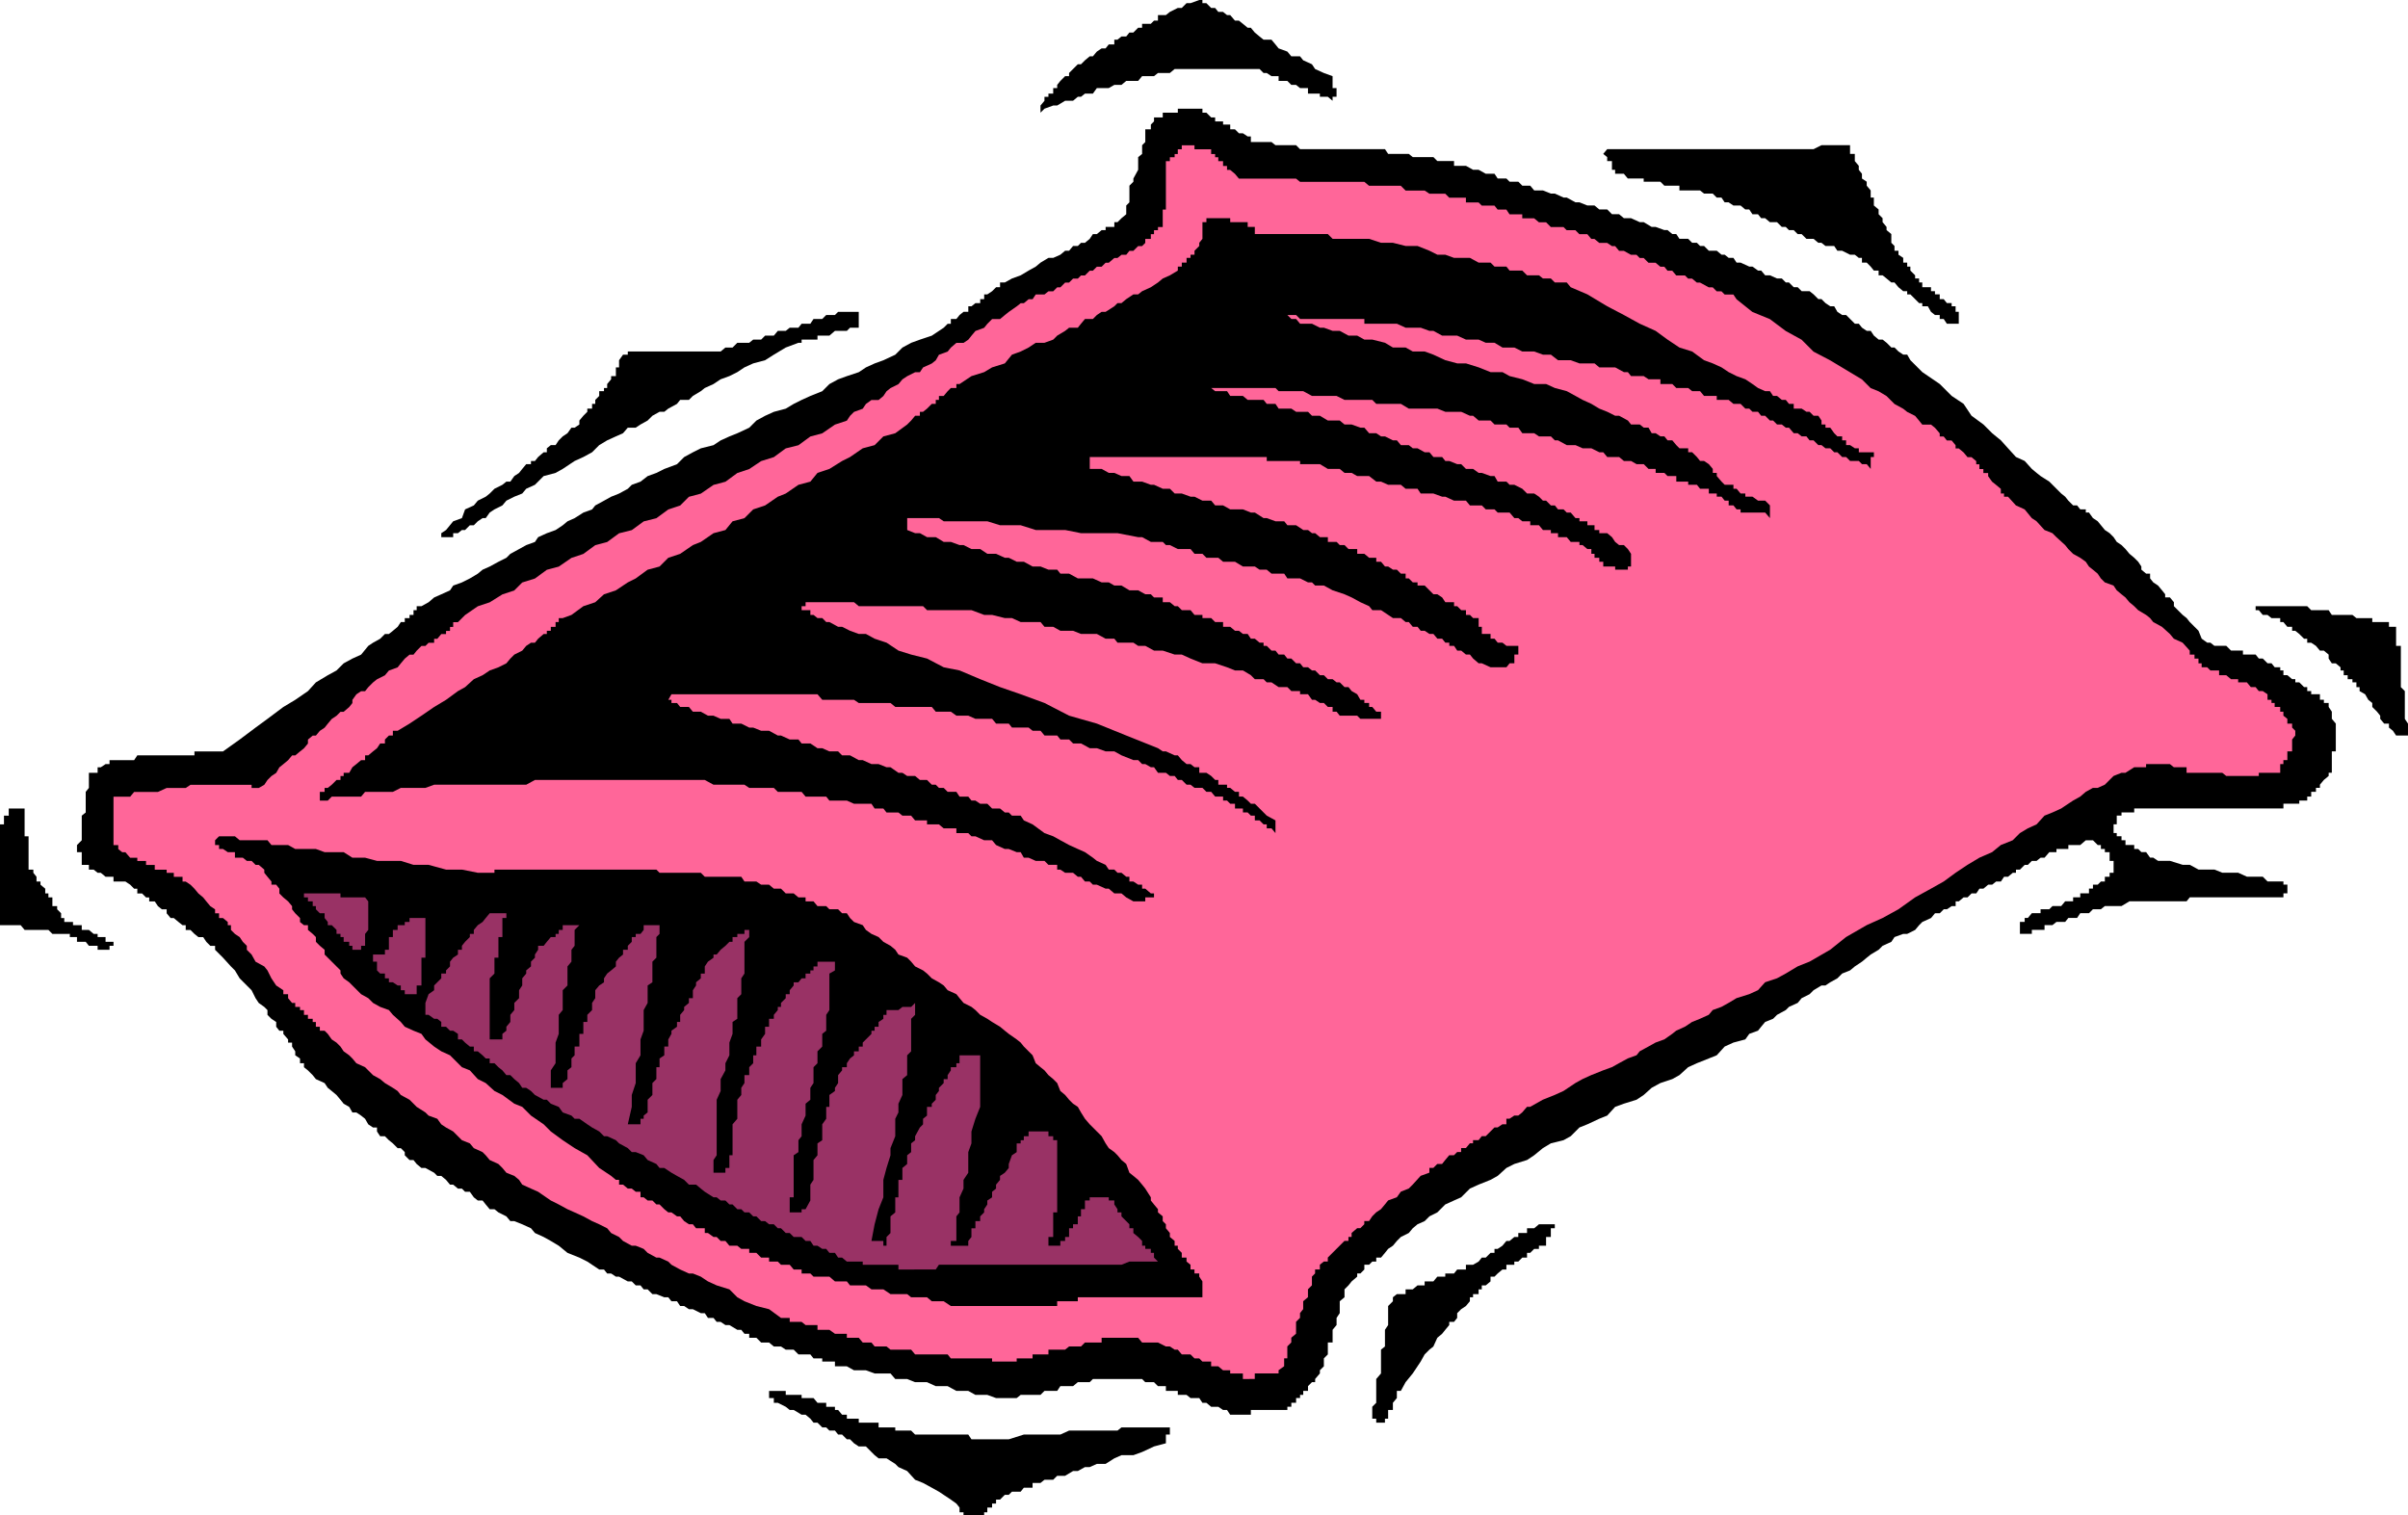 <?xml version="1.0" encoding="UTF-8" standalone="no"?>
<svg
   version="1.0"
   width="129.724mm"
   height="81.648mm"
   id="svg14"
   sodipodi:docname="Pillow 6.wmf"
   xmlns:inkscape="http://www.inkscape.org/namespaces/inkscape"
   xmlns:sodipodi="http://sodipodi.sourceforge.net/DTD/sodipodi-0.dtd"
   xmlns="http://www.w3.org/2000/svg"
   xmlns:svg="http://www.w3.org/2000/svg">
  <sodipodi:namedview
     id="namedview14"
     pagecolor="#ffffff"
     bordercolor="#000000"
     borderopacity="0.25"
     inkscape:showpageshadow="2"
     inkscape:pageopacity="0.0"
     inkscape:pagecheckerboard="0"
     inkscape:deskcolor="#d1d1d1"
     inkscape:document-units="mm" />
  <defs
     id="defs1">
    <pattern
       id="WMFhbasepattern"
       patternUnits="userSpaceOnUse"
       width="6"
       height="6"
       x="0"
       y="0" />
  </defs>
  <path
     style="fill:#000000;fill-opacity:1;fill-rule:evenodd;stroke:none"
     d="m 197.152,308.591 h -0.97 v -0.646 h -0.808 v -0.969 l -0.646,-0.808 -1.131,-0.808 -2.424,-1.616 -1.454,-0.808 -1.778,-0.969 -1.616,-0.646 -1.616,-1.777 -1.778,-0.808 -0.646,-0.646 -1.778,-1.131 h -1.616 l -0.808,-0.646 -0.646,-0.646 -1.131,-1.131 h -1.454 l -0.97,-0.646 -0.808,-0.808 h -0.646 l -0.97,-0.969 h -0.808 l -0.646,-0.808 h -1.131 l -0.646,-0.646 h -0.808 l -0.97,-0.969 h -0.808 l -0.646,-0.808 -0.97,-0.808 h -0.808 l -1.616,-0.969 h -0.808 l -0.808,-0.646 -1.616,-0.808 h -0.808 v -0.969 h -0.97 v -0.646 -0.808 h 0.97 0.808 0.646 0.97 v 0.808 h 0.808 0.808 0.97 0.646 v 0.646 h 0.808 0.97 0.646 l 0.808,0.969 h 0.97 0.808 v 0.808 h 0.646 1.131 v 0.646 h 0.646 l 0.808,0.969 h 0.97 v 0.808 h 0.646 0.808 0.97 v 0.808 h 0.808 0.646 1.131 0.646 0.808 v 0.969 h 0.97 0.646 0.808 0.97 v 0.646 h 0.646 0.808 0.97 0.808 l 0.808,0.808 h 0.97 0.646 0.808 0.97 0.808 0.646 0.97 0.808 0.646 1.131 0.646 0.808 0.97 l 0.646,0.969 h 0.808 0.97 0.808 0.646 0.97 0.808 2.586 l 3.07,-0.969 h 2.424 2.586 2.424 l 1.778,-0.808 h 1.778 2.424 1.454 0.97 1.454 1.778 l 0.808,-0.646 h 0.97 0.646 1.778 0.808 0.646 1.131 0.646 0.808 0.97 0.646 0.808 v 0.646 0.808 h -0.808 v 0.969 0.808 l -2.424,0.646 -2.424,1.131 -1.778,0.646 h -2.424 l -1.454,0.646 -1.778,1.131 h -1.778 l -1.454,0.646 h -0.97 l -1.454,0.808 h -0.97 l -1.616,0.969 h -0.97 -0.646 l -0.808,0.808 h -0.97 -0.808 l -0.808,0.646 h -0.97 -0.646 v 0.969 h -0.808 -0.97 l -0.646,0.808 h -0.808 -0.97 l -0.646,0.646 h -0.808 l -0.97,0.969 h -0.808 v 0.808 h -0.808 v 0.808 h -0.97 v 0.969 h -0.646 v 0.646 h -0.808 -0.97 -0.808 z"
     id="path1" />
  <path
     style="fill:#000000;fill-opacity:1;fill-rule:evenodd;stroke:none"
     d="m 279.406,288.88 v -0.808 -0.969 -0.646 l 0.808,-0.808 v -0.969 -0.646 -0.808 -0.969 -0.808 -0.646 l 0.97,-1.131 v -0.646 -0.808 -0.969 -0.646 -0.808 -0.969 l 0.808,-0.646 v -0.808 -0.969 -0.808 -0.808 l 0.646,-0.969 v -0.646 -0.808 -0.969 -0.808 -0.646 l 0.97,-0.969 v -0.808 l 0.808,-0.646 h 0.808 0.97 v -0.969 h 0.646 0.808 l 0.97,-0.808 h 0.646 0.808 v -0.808 h 0.97 0.808 l 0.808,-0.969 h 0.97 0.646 v -0.646 h 0.808 0.97 l 0.646,-0.808 h 0.808 0.97 v -0.969 h 0.808 0.646 l 1.131,-0.646 0.646,-0.808 h 0.808 l 0.97,-0.969 h 0.808 v -0.808 h 0.646 l 0.97,-0.646 0.808,-0.969 h 0.646 l 0.97,-0.808 h 0.808 v -0.808 h 0.808 0.97 v -0.969 h 0.646 0.808 l 0.97,-0.808 h 0.808 0.646 0.97 0.808 v 0.808 h -0.808 v 0.969 0.808 h -0.97 v 0.808 0.969 h -0.646 -0.808 v 0.646 h -0.97 l -0.808,0.808 h -0.646 v 0.969 h -0.97 l -0.808,0.808 h -0.808 v 0.646 h -0.97 -0.646 v 0.969 h -0.808 l -0.97,0.808 -0.646,0.646 h -0.808 v 0.969 l -0.97,0.808 h -0.808 v 0.808 h -0.646 v 0.969 h -1.131 v 0.646 h -0.646 v 0.808 l -0.808,0.969 -0.97,0.646 -0.808,0.808 v 0.969 l -0.646,0.808 h -0.97 v 0.646 l -0.808,0.969 -0.646,0.808 -0.97,0.808 -0.808,1.777 -0.808,0.646 -0.97,0.969 -0.808,1.454 -0.646,0.969 -0.97,1.454 -1.454,1.777 -0.97,1.777 h -0.808 v 0.808 0.646 l -0.808,0.969 v 0.808 0.646 h -0.97 v 0.969 0.808 h -0.646 v 0.808 h -0.808 -0.97 v -0.808 z"
     id="path2" />
  <path
     style="fill:#000000;fill-opacity:1;fill-rule:evenodd;stroke:none"
     d="m 251.449,288.072 h -0.97 l -0.646,-0.969 h -0.808 l -0.97,-0.646 h -0.646 -0.808 l -0.97,-0.808 h -0.808 l -0.646,-0.969 h -0.97 -0.808 l -0.808,-0.646 h -0.97 -0.808 v -0.808 h -0.646 -0.97 -0.808 v -0.969 h -0.646 -0.97 l -0.808,-0.808 h -0.646 -1.131 l -0.646,-0.646 h -0.808 -0.97 -0.808 -0.646 -0.97 -0.808 -0.646 -1.131 -0.646 -0.808 -1.778 l -0.646,0.646 h -0.97 -0.808 -0.646 l -0.97,0.808 h -0.808 -0.808 -0.97 l -0.646,0.969 h -0.808 -0.97 -0.808 l -0.808,0.808 h -0.97 -0.646 -0.808 -0.97 -0.646 l -0.808,0.646 h -0.97 -0.646 -0.808 -0.97 -0.808 l -1.778,-0.646 h -0.646 -0.808 -0.97 l -1.454,-0.808 h -0.97 -0.808 -0.646 l -1.778,-0.969 h -0.808 -0.97 -0.646 l -1.778,-0.808 h -0.808 -0.646 -0.97 l -1.616,-0.646 h -0.97 -0.808 -0.646 l -0.97,-1.131 h -1.454 -0.97 -0.808 l -1.778,-0.646 h -0.646 -0.808 -0.97 l -1.454,-0.808 h -0.97 -0.808 -0.646 v -0.969 h -1.131 -0.646 -0.808 v -0.646 h -0.97 -0.808 l -0.646,-0.808 h -0.97 -0.808 -0.646 l -0.97,-0.969 h -0.808 -0.808 l -0.97,-0.646 h -0.646 -0.808 l -0.97,-0.808 h -0.808 -0.808 l -0.97,-0.969 h -0.646 -0.808 v -0.808 h -0.97 l -0.646,-0.808 h -0.808 l -1.616,-0.969 h -0.808 l -0.97,-0.646 h -0.808 l -0.646,-0.808 h -1.131 l -0.646,-0.969 h -0.808 l -1.616,-0.808 h -0.808 l -0.97,-0.646 h -0.808 l -0.646,-0.969 h -1.131 l -0.646,-0.808 h -0.808 l -1.616,-0.646 h -0.808 l -0.97,-0.969 h -0.808 l -0.646,-0.808 h -0.97 l -0.808,-0.808 h -0.808 l -1.778,-0.969 h -0.646 l -0.97,-0.646 h -0.808 l -0.646,-0.808 h -0.97 l -2.424,-1.616 -1.616,-0.808 -2.424,-0.969 -1.778,-1.454 -1.616,-0.969 -1.454,-0.808 -1.778,-0.808 -0.808,-0.969 -1.778,-0.808 -1.616,-0.646 h -0.808 l -0.808,-0.969 -1.616,-0.808 -0.808,-0.646 h -0.97 l -0.808,-0.969 -0.646,-0.808 H 97.283 l -0.808,-0.646 -0.808,-1.131 h -0.97 l -0.646,-0.646 h -0.808 l -0.97,-0.808 h -0.646 l -0.808,-0.969 -0.97,-0.808 H 89.041 l -0.646,-0.646 -1.778,-0.969 h -0.808 l -0.97,-0.808 -0.646,-0.808 h -0.808 l -0.97,-0.969 v -0.646 l -0.808,-0.808 h -0.646 l -0.97,-0.969 -0.808,-0.646 -0.808,-0.808 h -0.97 l -0.646,-0.969 v -0.808 h -0.808 l -0.97,-0.646 -0.646,-1.131 -0.808,-0.646 -0.97,-0.646 h -0.808 l -0.646,-1.131 -1.131,-0.646 -0.646,-0.808 -0.808,-0.969 -0.97,-0.808 -0.808,-0.646 -0.646,-0.969 -1.778,-0.808 -0.646,-0.808 -0.97,-0.969 -0.808,-0.646 v -0.808 h -0.808 v -0.969 l -0.97,-0.646 v -0.808 l -0.646,-0.969 v -0.808 h -0.808 v -0.646 l -0.97,-1.131 v -0.646 h -0.808 l -0.646,-0.808 v -0.969 l -0.97,-0.646 -0.808,-0.808 v -0.969 l -0.646,-0.646 -1.131,-0.808 -0.646,-0.969 -0.808,-1.616 -0.97,-0.969 -1.454,-1.454 -0.97,-1.616 -0.808,-0.808 -1.616,-1.777 -1.616,-1.616 v -0.808 h -0.97 l -0.808,-0.808 -0.646,-0.969 h -0.97 l -0.808,-0.646 -0.808,-0.808 h -0.97 v -0.969 h -0.646 l -0.808,-0.646 -0.97,-0.808 h -0.646 l -0.808,-0.969 v -0.808 h -0.97 l -0.808,-0.646 -0.646,-0.969 h -1.131 v -0.808 h -0.646 l -0.808,-0.808 h -0.97 v -0.969 h -0.646 L 26.502,180.146 25.533,179.5 h -0.646 -0.808 -0.97 v -0.969 h -0.808 -0.808 l -0.97,-0.808 h -0.646 l -0.808,-0.646 H 18.099 v -0.969 h -0.646 -0.808 v -0.808 -0.646 -1.131 h -0.97 v -0.646 -0.808 l 0.97,-0.969 v -0.808 -0.646 -0.969 -0.808 -0.808 -0.969 l 0.808,-0.646 v -0.808 -0.969 -0.646 -0.808 -0.969 l 0.646,-0.808 v -0.646 -0.969 -0.808 -0.646 h 0.97 0.808 v -1.131 h 0.646 l 0.97,-0.646 h 0.808 v -0.808 h 0.808 0.97 0.808 0.646 0.97 0.808 l 0.646,-0.969 h 0.97 0.808 0.646 1.131 0.646 0.808 0.97 0.808 0.646 0.97 0.808 0.646 0.97 0.808 v -0.808 h 0.808 0.97 0.646 0.808 0.97 0.808 0.808 l 3.394,-2.423 3.232,-2.423 2.424,-1.777 3.232,-2.423 2.424,-1.454 2.586,-1.777 1.616,-1.777 2.424,-1.454 1.778,-0.969 1.454,-1.454 1.778,-0.969 1.778,-0.808 1.454,-1.777 0.97,-0.646 1.454,-0.808 0.97,-0.969 h 0.808 l 0.808,-0.646 0.97,-0.808 0.646,-0.969 h 0.808 v -0.808 h 0.97 v -0.646 h 0.808 v -0.969 h 0.646 v -0.808 h 0.97 l 1.454,-0.808 1.131,-0.969 1.454,-0.646 1.778,-0.808 0.646,-0.969 1.778,-0.646 1.616,-0.808 1.616,-0.969 0.97,-0.808 1.454,-0.646 1.778,-0.969 1.616,-0.808 0.808,-0.808 1.778,-0.969 1.454,-0.808 1.778,-0.646 0.646,-0.969 1.778,-0.808 1.778,-0.646 1.454,-0.969 0.97,-0.808 1.454,-0.646 1.778,-1.131 1.778,-0.646 0.646,-0.808 1.778,-0.969 1.454,-0.808 1.616,-0.646 1.778,-0.969 0.808,-0.808 1.778,-0.646 1.454,-1.131 1.778,-0.646 1.616,-0.808 2.586,-0.969 1.454,-1.454 1.778,-0.969 1.616,-0.808 2.586,-0.646 1.454,-0.969 1.778,-0.808 1.616,-0.646 2.424,-1.131 1.454,-1.454 1.778,-0.969 1.778,-0.808 2.424,-0.646 1.616,-0.969 1.616,-0.808 1.778,-0.808 2.424,-0.969 1.454,-1.454 1.778,-0.969 1.778,-0.646 2.424,-0.808 1.454,-0.969 1.778,-0.808 1.778,-0.646 2.424,-1.131 1.454,-1.454 1.778,-0.969 1.778,-0.646 2.424,-0.808 1.454,-0.969 0.97,-0.646 0.808,-0.808 h 0.646 V 64.95 h 1.131 l 0.646,-0.808 0.808,-0.646 h 0.97 v -1.131 h 0.646 l 0.808,-0.646 h 0.97 v -0.808 h 0.808 v -0.969 h 0.646 l 0.97,-0.646 0.808,-0.808 h 0.808 v -0.969 h 0.97 l 1.454,-0.808 1.778,-0.646 1.616,-0.969 1.454,-0.808 0.97,-0.808 1.616,-0.969 h 0.97 l 1.454,-0.646 0.97,-0.808 h 0.808 l 0.808,-0.969 h 0.97 l 0.646,-0.646 h 0.808 l 0.97,-0.808 0.646,-0.969 h 0.808 l 0.97,-0.808 h 0.808 v -0.646 h 0.646 1.131 v -0.969 h 0.646 l 0.808,-0.808 0.97,-0.808 v -1.777 l 0.646,-0.646 v -1.777 -1.616 l 0.808,-0.808 v -0.646 l 0.97,-1.777 v -0.808 -0.969 -0.808 l 0.808,-0.646 v -0.969 -0.808 l 0.646,-0.646 v -1.131 -0.646 -0.808 h 1.131 V 25.366 l 0.646,-0.646 v -0.808 h 0.808 0.97 v -0.969 h 0.646 0.808 0.97 0.646 v -0.808 h 0.808 0.97 0.808 0.808 0.97 0.646 v 0.808 h 0.808 l 0.97,0.969 h 0.808 v 0.808 h 0.646 0.97 v 0.646 h 0.808 0.646 v 0.969 h 0.97 l 0.808,0.808 h 0.808 l 0.97,0.646 h 0.646 V 28.92 h 0.808 0.97 0.808 0.646 0.97 l 0.808,0.646 h 0.646 1.131 0.646 0.808 0.97 l 0.808,0.808 h 0.646 0.97 0.808 0.646 0.97 0.808 0.808 0.97 0.808 0.646 0.97 0.808 1.778 0.646 0.808 1.616 0.808 0.97 0.808 l 0.646,0.969 h 0.97 0.808 0.808 0.97 0.646 l 0.808,0.646 h 0.97 0.646 0.808 0.97 0.808 l 0.808,0.808 h 0.97 0.646 0.808 0.97 v 0.969 h 0.646 0.808 0.97 l 1.454,0.808 h 1.131 l 1.454,0.808 h 1.778 l 0.646,0.969 h 1.778 l 0.646,0.646 h 1.778 l 0.808,0.808 h 1.616 l 0.808,0.969 h 1.778 l 1.616,0.646 h 0.808 l 1.778,0.808 h 0.646 l 1.778,0.969 h 0.808 l 1.616,0.646 h 1.454 l 0.97,0.808 h 1.616 l 0.97,0.969 h 1.454 l 0.97,0.808 h 1.454 l 1.778,0.808 h 0.808 l 1.616,0.969 h 0.808 l 1.778,0.646 h 0.646 l 0.97,0.808 h 0.808 l 0.646,0.969 h 1.778 l 0.808,0.808 h 0.97 l 0.646,0.646 h 0.808 l 0.97,0.969 h 1.616 l 0.97,0.808 h 0.646 l 0.808,0.646 h 0.97 l 0.646,0.969 h 0.808 l 1.778,0.808 h 0.646 l 1.131,0.808 h 0.646 l 0.808,0.969 h 0.97 l 1.454,0.646 h 0.97 l 0.808,0.808 h 0.646 l 0.97,0.969 h 0.808 l 0.808,0.808 h 1.616 l 0.808,0.646 0.97,0.969 h 0.646 l 0.808,0.808 0.97,0.646 h 0.808 l 0.646,1.131 0.97,0.646 h 0.808 l 0.808,0.808 0.97,0.969 h 0.808 l 0.646,0.808 0.97,0.646 h 0.808 l 0.646,0.969 0.97,0.808 h 0.808 l 0.808,0.646 0.97,0.969 h 0.646 l 0.808,0.808 0.97,0.646 h 0.808 l 0.646,1.131 2.424,2.423 3.555,2.423 2.424,2.423 2.424,1.616 1.616,2.423 2.424,1.777 1.778,1.777 1.778,1.454 1.454,1.616 1.616,1.777 1.778,0.808 1.454,1.616 0.97,0.808 0.808,0.646 1.778,1.131 0.646,0.646 0.808,0.808 0.97,0.969 0.808,0.646 0.646,0.808 0.97,0.969 h 0.808 l 0.646,0.808 h 1.131 v 0.646 h 0.646 l 0.808,1.131 0.97,0.646 1.454,1.777 0.97,0.646 0.808,0.808 0.646,0.969 0.97,0.646 0.808,0.808 0.808,0.969 0.97,0.808 0.808,0.808 0.646,0.969 v 0.646 l 0.97,0.808 h 0.808 v 0.969 l 0.646,0.808 0.97,0.646 0.808,0.969 0.646,0.808 v 0.646 h 0.97 l 0.808,0.969 v 0.808 l 0.808,0.808 0.97,0.969 0.808,0.646 0.646,0.808 0.97,0.969 0.808,0.808 0.646,1.616 1.131,0.808 h 0.646 l 0.808,0.646 h 0.97 0.646 0.808 l 0.97,0.969 h 0.808 0.646 0.97 v 0.808 h 0.808 0.808 0.97 l 0.646,0.808 h 0.808 l 0.97,0.969 h 0.808 l 0.646,0.808 h 1.131 v 0.646 h 0.646 v 0.969 h 0.808 l 0.97,0.808 h 0.646 v 0.646 h 0.808 l 0.97,0.969 h 0.646 v 0.808 h 0.808 v 0.646 h 0.97 0.808 v 1.131 h 0.808 v 0.646 h 0.97 v 0.808 l 0.646,0.969 v 0.808 0.646 l 0.808,0.969 v 0.808 0.646 0.969 0.808 0.808 0.969 0.646 h -0.808 v 0.808 0.969 0.808 0.646 1.131 h -0.646 v 0.646 l -0.97,0.808 -0.808,0.969 v 0.646 h -0.808 v 0.808 h -0.97 v 0.969 h -0.808 v 0.808 h -0.646 -0.97 v 0.646 h -0.808 -0.646 -0.97 -0.808 v 0.969 h -0.646 -1.131 -0.646 -0.808 -0.97 -0.808 -0.646 -1.778 -0.808 -0.97 -0.646 -0.808 -0.97 -0.808 -0.646 -0.97 -0.808 -0.646 -1.131 -0.646 -0.808 -0.97 -0.646 -0.808 -0.97 -0.808 -0.808 -0.97 -0.646 -0.808 -0.97 -0.646 -0.808 -0.97 -0.646 -0.808 v 0.808 h -0.97 -0.808 -0.808 v 0.646 h -0.97 v 0.969 0.808 h -0.646 v 0.808 0.969 h 0.646 v 0.646 h 0.97 v 0.808 h 0.808 v 0.969 h 0.808 0.97 v 0.808 h 0.808 l 0.646,0.646 h 0.97 l 0.808,1.131 h 0.646 l 0.97,0.646 h 0.808 1.616 l 2.586,0.808 h 1.454 l 1.778,0.969 h 1.778 1.454 l 1.616,0.646 h 1.778 0.808 0.646 l 1.778,0.808 h 0.808 0.97 0.646 0.808 l 0.97,0.969 h 0.808 0.646 1.131 0.646 v 0.646 h 0.808 0.97 -0.97 v 0.808 0.969 h -0.808 v 0.808 h -1.778 -0.646 -1.778 -0.808 -0.646 -1.778 -0.808 -0.97 -0.646 -0.808 -0.97 -0.808 -0.646 -0.97 -0.808 -0.646 -1.131 -0.646 -0.808 -0.97 l -0.646,0.808 h -0.808 -1.778 -0.808 -0.97 -1.454 -1.616 -0.808 -1.616 -1.778 l -1.616,0.969 h -1.616 -0.808 -0.97 l -0.808,0.646 h -0.646 -0.97 l -0.808,0.808 h -0.646 -1.131 l -0.646,0.969 h -0.808 -0.97 l -0.646,0.808 h -0.808 -0.97 l -0.808,0.646 h -0.646 -0.97 v 0.969 h -0.808 -0.808 -0.97 v 0.808 h -0.808 -0.646 -0.97 v 0.646 -0.646 -0.808 -0.969 -0.646 h 0.97 v -0.808 h 0.646 l 0.808,-0.969 h 0.97 0.808 v -0.808 h 0.808 0.97 l 0.646,-0.646 h 0.808 0.97 l 0.808,-0.969 h 0.646 0.97 v -0.808 h 0.808 0.646 v -0.808 h 1.131 0.646 v -0.969 h 0.808 V 180.146 h 0.97 l 0.646,-0.646 h 0.808 v -0.969 h 0.97 v -0.808 h 0.808 v -0.646 -0.969 -0.808 h -0.808 v -0.646 -1.131 h -0.97 v -0.646 h -0.808 v -0.808 h -0.646 l -0.97,-0.969 h -0.808 -0.646 l -1.131,0.969 h -0.646 -0.808 -0.97 v 0.808 h -0.646 -0.808 -0.97 v 0.646 h -0.808 -0.646 l -0.97,1.131 h -0.808 l -0.808,0.646 h -0.97 l -0.808,0.808 h -0.646 l -0.97,0.969 h -0.808 v 0.646 h -0.646 l -0.97,0.808 h -0.808 l -0.646,0.969 h -0.97 l -0.808,0.646 h -0.808 l -0.97,0.808 h -0.808 l -0.646,0.969 h -0.97 l -0.808,0.808 h -0.808 l -0.97,0.808 h -0.646 v 0.969 h -0.808 l -0.97,0.646 h -0.646 l -0.808,0.808 h -0.97 l -0.808,0.969 -1.778,0.808 -0.646,0.646 -0.808,0.969 -1.616,0.808 h -0.808 l -1.778,0.646 -0.646,0.969 -1.778,0.808 -0.808,0.808 -1.616,0.969 -0.808,0.646 -0.97,0.808 -1.454,0.969 -0.97,0.808 -1.616,0.646 -0.97,0.969 -1.454,0.808 -0.97,0.646 h -0.808 l -1.616,0.969 -0.808,0.808 -1.616,0.808 -0.808,0.969 -1.778,0.808 -0.646,0.646 -1.778,0.969 -0.808,0.808 -1.616,0.646 -0.808,0.969 -0.646,0.808 -1.778,0.646 -0.808,1.131 -2.424,0.646 -1.778,0.808 -1.616,1.777 -1.616,0.646 -2.424,0.969 -1.778,0.808 -1.778,1.616 -1.454,0.808 -2.424,0.808 -1.778,0.969 -1.616,1.454 -1.454,0.969 -2.586,0.808 -1.778,0.646 -1.616,1.777 -1.616,0.646 -2.424,1.131 -1.616,0.646 -1.778,1.777 -1.454,0.808 -2.586,0.646 -1.616,0.969 -1.778,1.454 -1.454,0.969 -2.586,0.808 -1.616,0.808 -1.778,1.616 -1.454,0.808 -2.424,0.969 -1.778,0.808 -1.778,1.777 -1.454,0.646 -1.778,0.808 -1.616,1.616 -1.616,0.808 -0.97,0.969 -1.454,0.646 -0.97,0.808 -0.808,0.969 -1.616,0.808 -0.808,0.808 -0.808,0.969 -0.97,0.646 -0.646,0.808 -0.808,0.969 h -0.97 v 0.808 h -0.808 l -0.646,0.646 h -0.97 v 0.969 l -0.808,0.808 h -0.646 v 0.646 l -1.131,0.969 -0.646,0.808 -0.808,0.808 v 0.969 0.646 l -0.97,0.808 v 0.969 0.646 0.808 l -0.646,0.969 v 0.808 0.646 l -0.808,0.969 v 0.808 0.808 0.969 h -0.97 v 0.808 0.646 0.969 l -0.808,0.808 v 0.646 0.969 l -0.808,0.808 v 0.646 l -0.97,1.131 v 0.646 h -0.646 l -0.808,0.808 v 0.969 h -0.97 v 0.808 h -0.646 v 0.646 h -0.808 v 0.969 h -0.97 v 0.808 h -0.808 v 0.646 h -0.646 -1.131 -0.646 -0.808 -0.97 -0.646 -0.808 -0.97 -0.808 v 0.969 h -0.646 -0.97 -0.808 z"
     id="path3" />
  <path
     style="fill:#ff6699;fill-opacity:1;fill-rule:evenodd;stroke:none"
     d="m 254.035,280.802 h -0.97 v -1.131 h -0.808 -0.808 -0.97 v -0.646 h -0.646 -0.808 l -0.97,-0.808 h -0.646 -0.808 v -0.969 h -0.97 -0.808 l -0.646,-0.646 h -0.97 l -0.808,-0.808 h -0.808 -0.97 l -0.808,-0.969 h -0.646 l -0.97,-0.646 h -0.808 l -1.616,-0.808 h -0.808 -0.646 -1.131 -0.646 l -0.808,-0.969 h -0.97 -0.808 -0.646 -0.97 -0.808 -0.646 -1.131 -0.646 -0.808 v 0.969 h -0.97 -0.808 -0.646 -0.97 l -0.808,0.808 h -0.646 -0.97 -0.808 l -0.808,0.646 h -0.97 -0.646 -0.808 -0.97 v 0.969 h -0.808 -0.808 -0.97 -0.646 v 0.808 h -0.808 -0.97 -0.646 -0.808 v 0.646 h -0.97 -0.646 -0.808 -0.97 -0.808 -0.808 v -0.646 h -0.97 -0.646 -0.808 -0.97 -0.808 -0.646 -0.97 -0.808 -0.646 -1.131 l -0.646,-0.808 h -0.808 -0.97 -0.646 -0.808 -0.97 -0.808 -0.646 -0.97 l -0.808,-0.969 h -0.808 -0.97 -0.808 -0.646 -0.97 l -0.808,-0.646 h -0.646 -0.97 -0.808 l -0.646,-0.808 h -1.131 -0.646 l -0.808,-0.969 h -0.97 -0.808 -0.646 v -0.808 h -0.97 -0.808 -0.646 l -1.131,-0.808 h -0.646 -0.808 -0.97 v -0.969 h -0.808 -0.646 -0.97 l -0.808,-0.646 h -0.646 -0.97 -0.808 v -0.808 h -0.808 -0.97 l -2.424,-1.777 -2.586,-0.646 -2.424,-0.969 -1.454,-0.808 -1.616,-1.616 -2.586,-0.808 -1.778,-0.808 -1.454,-0.969 -1.616,-0.646 h -0.808 l -1.778,-0.808 -1.778,-0.969 -0.646,-0.646 -1.778,-0.808 h -0.646 l -1.778,-0.969 -0.808,-0.808 -1.616,-0.646 h -0.808 l -1.778,-0.969 -0.808,-0.808 -1.616,-0.808 -0.808,-0.969 -1.616,-0.808 -1.454,-0.646 -1.778,-0.969 -1.778,-0.808 -1.454,-0.646 -1.778,-0.969 -1.616,-0.808 -2.586,-1.777 -1.454,-0.646 -1.778,-0.808 -0.646,-0.969 -0.97,-0.808 -1.616,-0.646 -0.808,-0.969 -0.808,-0.808 -1.778,-0.808 -0.808,-0.969 -0.646,-0.646 -1.778,-0.808 -0.808,-0.969 -1.616,-0.646 -0.808,-0.808 -0.97,-0.969 -1.454,-0.808 -0.97,-0.646 -0.808,-1.131 -1.778,-0.646 -0.646,-0.646 -1.778,-1.131 -0.646,-0.646 -0.808,-0.808 -1.778,-0.969 -0.646,-0.808 -0.97,-0.646 -1.616,-0.969 -0.97,-0.808 -1.454,-0.808 -0.97,-0.969 -0.646,-0.646 -1.778,-0.808 -0.808,-0.969 -0.646,-0.646 -1.131,-0.808 -0.646,-0.969 -0.808,-0.808 -0.97,-0.646 -0.808,-1.131 -0.646,-0.646 h -0.97 v -0.808 h -0.808 v -0.969 h -0.646 v -0.646 h -0.97 v -0.808 H 61.893 v -0.969 h -0.808 v -0.646 h -0.97 v -0.808 h -0.646 l -0.808,-0.969 v -0.808 h -0.97 v -0.808 l -1.454,-0.969 -0.97,-1.454 -0.808,-1.616 -0.646,-0.808 -1.778,-0.969 -0.808,-1.454 -0.97,-0.969 v -0.808 l -0.808,-0.808 -0.646,-0.969 -0.97,-0.646 -0.808,-0.808 v -0.969 h -0.646 v -0.646 l -0.97,-0.808 H 44.602 v -0.969 h -0.808 v -0.808 l -0.97,-0.646 -0.808,-0.969 -0.646,-0.808 -0.97,-0.808 -0.808,-0.969 -0.808,-0.808 -0.97,-0.646 h -0.646 v -0.969 H 36.36 35.39 v -0.808 h -0.646 -0.808 v -0.646 h -0.97 -0.808 -0.646 v -0.969 h -1.131 -0.646 v -0.808 h -0.808 -0.97 v -0.646 h -0.646 -0.808 l -0.97,-1.131 h -0.646 l -0.808,-0.646 v -0.808 h -0.97 v -0.969 -0.808 -0.646 -0.969 -0.808 -0.808 -0.969 -0.646 -0.808 -0.969 -0.646 -0.808 h 1.778 1.616 l 0.808,-0.969 h 1.616 1.454 1.131 0.646 l 1.778,-0.808 h 0.808 0.646 0.97 0.808 0.646 l 0.97,-0.646 h 0.808 0.808 0.97 0.646 0.808 0.97 0.808 0.808 0.97 0.646 0.808 0.97 0.646 0.808 0.97 v 0.646 h 0.808 0.646 l 1.131,-0.646 0.646,-0.969 0.808,-0.808 0.97,-0.646 0.646,-1.131 0.808,-0.646 0.97,-0.808 0.808,-0.969 h 0.646 l 0.97,-0.808 0.808,-0.646 0.808,-0.969 v -0.808 l 0.97,-0.808 h 0.646 l 0.808,-0.969 0.97,-0.646 0.646,-0.808 0.808,-0.969 0.97,-0.646 0.808,-0.808 h 0.646 l 1.131,-0.969 0.646,-0.808 v -0.646 l 0.808,-1.131 0.97,-0.646 h 0.808 l 0.646,-0.808 0.97,-0.969 0.808,-0.646 1.616,-0.808 0.808,-0.969 1.778,-0.646 0.646,-0.808 0.808,-0.969 0.97,-0.808 h 0.808 l 0.646,-0.808 0.97,-0.969 h 0.808 l 0.646,-0.646 H 88.395 v -0.808 h 0.646 l 0.808,-0.969 h 0.97 v -0.646 h 0.808 v -0.808 h 0.646 v -0.969 h 0.97 l 0.808,-0.808 0.646,-0.646 2.586,-1.777 2.424,-0.808 2.586,-1.616 2.424,-0.808 1.616,-1.616 2.586,-0.808 2.424,-1.777 2.424,-0.646 2.586,-1.777 2.424,-0.808 2.424,-1.777 2.424,-0.646 2.424,-1.777 2.586,-0.646 2.424,-1.777 2.586,-0.646 2.424,-1.777 2.424,-0.808 1.778,-1.777 2.424,-0.646 2.586,-1.777 2.424,-0.646 2.424,-1.777 2.424,-0.808 2.424,-1.616 2.586,-0.808 2.424,-1.777 2.586,-0.646 2.424,-1.777 2.424,-0.646 2.586,-1.777 2.424,-0.808 0.646,-0.969 0.808,-0.808 1.778,-0.646 0.646,-0.969 1.131,-0.808 h 1.454 l 0.97,-0.808 0.646,-0.969 0.808,-0.646 1.616,-0.808 0.808,-0.969 0.97,-0.646 1.616,-0.808 h 0.97 l 0.646,-0.969 1.778,-0.808 0.808,-0.646 0.646,-1.131 1.778,-0.646 0.646,-0.808 1.131,-0.969 h 1.454 l 0.97,-0.646 0.646,-0.808 0.808,-0.969 1.778,-0.646 0.646,-0.808 0.97,-0.969 h 1.616 l 0.97,-0.808 0.808,-0.646 1.616,-1.131 0.808,-0.646 h 0.646 l 0.97,-0.808 h 0.808 l 0.646,-0.969 h 0.97 0.808 l 0.808,-0.646 h 0.97 l 0.808,-0.808 h 0.646 l 0.97,-0.969 h 0.808 l 0.808,-0.808 h 0.97 l 0.646,-0.646 h 0.808 l 0.97,-0.969 h 0.646 l 0.808,-0.808 h 0.97 l 0.808,-0.808 h 0.646 l 1.131,-0.969 h 0.646 l 0.808,-0.646 h 0.97 l 0.646,-0.808 h 0.808 l 0.97,-0.969 h 0.808 l 0.646,-0.646 v -0.808 h 1.131 v -0.969 h 0.646 v -0.808 h 0.808 v -0.646 h 0.97 v -0.969 -0.808 -0.808 -0.969 h 0.646 v -0.808 -0.646 -0.969 -0.808 -0.646 -0.969 -0.808 -0.646 -0.969 -0.808 -0.808 -0.969 h 0.808 v -0.808 h 0.97 v -0.646 h 0.646 v -0.969 h 0.808 v -0.808 h 0.97 0.808 0.808 v 0.808 h 0.97 0.646 0.808 0.97 v 0.969 h 0.808 v 0.646 h 0.646 v 0.808 h 0.97 v 0.969 h 0.808 v 0.808 h 0.646 l 0.97,0.808 0.808,0.969 h 0.808 0.97 0.646 1.778 0.808 0.646 0.97 0.808 0.646 1.131 1.454 0.97 l 0.808,0.646 h 0.646 0.97 0.808 0.646 1.778 0.808 0.97 0.808 0.646 0.97 1.454 1.131 0.646 0.808 l 0.97,0.808 h 0.646 0.808 1.778 0.646 0.97 0.808 0.808 l 0.97,0.969 h 0.646 0.808 0.97 0.646 0.808 l 0.97,0.646 h 0.808 0.808 0.97 0.646 l 0.808,0.808 h 0.97 0.646 0.808 0.97 v 0.969 h 0.808 0.646 1.131 l 0.646,0.646 h 0.808 0.97 0.808 l 0.646,0.808 h 0.97 0.808 l 0.646,0.969 h 0.97 0.808 0.808 v 0.808 h 0.97 0.646 0.808 l 0.97,0.808 h 0.808 0.646 l 0.97,0.969 h 0.808 0.646 1.131 l 0.646,0.646 h 0.808 0.97 l 0.808,0.808 h 0.646 0.97 l 0.808,0.969 h 0.646 l 0.97,0.808 h 1.616 l 0.97,0.646 h 0.646 l 0.808,0.969 h 0.97 l 1.454,0.808 h 1.131 l 0.646,0.646 h 0.808 l 0.97,0.969 h 1.454 l 0.97,0.808 h 0.808 l 0.646,0.808 h 0.97 l 0.808,0.969 h 1.778 l 0.646,0.646 h 0.808 l 0.97,0.808 h 0.646 l 1.778,0.969 h 0.808 l 0.808,0.808 H 350.51 l 0.646,0.646 h 1.778 l 0.646,0.969 3.232,2.585 3.555,1.454 3.232,2.423 3.232,1.777 2.424,2.423 3.394,1.777 2.424,1.454 1.616,0.969 2.424,1.454 1.778,1.777 1.616,0.646 1.616,0.969 1.616,1.616 1.778,0.969 0.808,0.646 1.616,0.808 0.808,0.969 0.646,0.808 h 1.778 l 0.808,0.646 0.97,1.131 v 0.646 h 0.808 l 0.646,0.808 h 0.97 l 0.808,0.969 v 0.646 h 0.646 l 0.97,0.808 0.808,0.969 h 0.808 l 0.97,0.808 v 0.646 h 0.646 v 0.969 h 0.808 v 0.808 h 0.97 v 0.646 l 0.808,1.131 0.808,0.646 0.97,0.808 V 100.494 h 0.646 v 0.646 h 0.808 l 1.616,1.777 1.778,0.808 1.454,1.777 0.97,0.646 1.616,1.777 1.616,0.646 0.808,0.808 1.778,1.616 0.646,0.808 0.97,0.969 1.454,0.808 1.131,0.808 0.646,0.969 0.808,0.646 0.97,0.808 0.646,0.969 0.808,0.808 1.778,0.646 0.646,0.969 0.97,0.808 0.808,0.646 0.808,0.969 0.97,0.808 0.808,0.808 1.616,0.969 0.808,0.646 0.646,0.808 1.778,0.969 1.616,1.454 0.808,0.969 1.778,0.808 1.454,1.616 v 0.808 h 0.97 v 0.808 h 0.808 v 0.969 h 0.646 v 0.808 h 1.131 l 0.646,0.646 h 0.808 0.97 v 0.969 h 0.646 0.808 l 0.97,0.808 h 0.808 0.646 v 0.646 h 0.97 0.808 l 0.808,0.969 h 0.97 l 0.646,0.808 h 0.808 l 0.97,0.646 v 1.131 h 0.808 v 0.646 h 0.646 v 0.808 h 1.131 v 0.969 h 0.646 v 0.808 l 0.808,0.646 v 0.969 h 0.97 v 0.808 l 0.646,0.646 v 0.969 l -0.646,0.808 v 0.808 0.969 0.646 h -0.97 v 0.808 0.969 h -0.808 v 0.808 h -0.646 v 0.646 1.131 h -1.131 -0.646 -0.808 -0.97 -0.808 v 0.646 h -0.646 -0.97 -1.616 -0.97 -0.646 -0.808 -0.97 l -0.808,-0.646 h -0.646 -0.97 -0.808 -0.646 -1.131 -0.646 -0.808 -0.97 -0.646 v -1.131 h -0.808 -0.97 -0.808 l -0.808,-0.646 h -0.97 -0.646 -0.808 -0.97 -0.646 -0.808 v 0.646 h -0.97 -0.646 -0.808 l -1.778,1.131 h -0.808 l -1.616,0.646 -0.808,0.808 -0.97,0.969 -1.454,0.646 h -0.97 l -1.454,0.808 -1.131,0.969 -1.454,0.808 -0.97,0.646 -1.454,0.969 -1.778,0.808 -1.616,0.646 -1.616,1.777 -1.778,0.808 -1.616,0.969 -1.454,1.454 -2.424,0.969 -1.778,1.454 -2.586,1.131 -2.424,1.454 -2.424,1.616 -2.424,1.777 -2.586,1.454 -3.232,1.777 -3.394,2.423 -3.232,1.777 -3.232,1.454 -4.202,2.423 -3.232,2.585 -4.202,2.423 -2.424,0.969 -2.424,1.454 -1.778,0.969 -2.424,0.808 -1.454,1.616 -1.778,0.808 -2.586,0.808 -1.616,0.969 -1.454,0.808 -1.778,0.646 -0.808,0.969 -1.778,0.808 -1.616,0.646 -1.454,0.969 -1.778,0.808 -0.808,0.646 -1.616,1.131 -1.778,0.646 -1.454,0.808 -1.778,0.969 -0.646,0.808 -1.778,0.646 -1.778,0.969 -1.454,0.808 -1.778,0.646 -2.424,0.969 -1.778,0.808 -1.454,0.808 -2.424,1.616 -1.778,0.808 -2.424,0.969 -2.586,1.454 h -0.646 l -0.97,1.131 -0.808,0.646 h -0.808 l -0.97,0.646 h -0.646 v 1.131 h -0.808 l -0.97,0.646 h -0.646 l -0.808,0.808 -0.97,0.969 h -0.808 l -0.646,0.808 h -1.131 v 0.646 h -0.646 l -0.808,0.969 h -0.97 v 0.808 h -0.808 l -0.646,0.646 h -0.97 l -0.808,0.969 -0.646,0.808 h -0.97 l -0.808,0.808 h -0.808 v 0.969 l -1.778,0.646 -1.616,1.777 -0.808,0.808 -1.616,0.646 -0.808,1.131 -1.778,0.646 -0.646,0.808 -0.808,0.969 -0.97,0.646 -0.808,0.808 -0.646,0.969 h -0.97 v 0.646 l -0.808,0.808 h -0.646 l -1.131,0.969 v 0.808 h -0.646 v 0.808 h -0.808 l -0.97,0.969 -0.646,0.646 -0.808,0.808 -0.97,0.969 v 0.808 h -0.808 l -0.808,0.646 v 0.969 h -0.97 v 0.808 l -0.646,0.646 v 0.969 0.808 l -0.808,0.808 v 0.969 0.646 l -0.97,0.808 v 0.969 0.646 l -0.646,0.808 v 0.969 l -0.808,0.808 v 0.646 0.969 0.808 l -0.97,0.808 v 0.969 l -0.808,0.808 v 0.646 0.969 0.808 h -0.646 v 0.646 0.969 l -1.131,0.808 v 0.646 h -0.646 -0.808 -0.97 -0.646 -0.808 -0.97 v 1.131 h -0.808 z"
     id="path4" />
  <path
     style="fill:#000000;fill-opacity:1;fill-rule:evenodd;stroke:none"
     d="m 194.728,265.938 h -1.131 l -1.454,-0.969 h -0.97 -0.646 -0.808 l -0.97,-0.808 h -0.808 -1.616 -0.808 l -0.808,-0.646 h -0.97 -0.808 -0.646 -0.97 l -1.454,-0.969 h -0.97 -0.808 -0.646 l -1.131,-0.808 h -0.646 -0.808 -1.778 l -0.646,-0.808 h -0.97 -0.808 -0.646 l -1.131,-0.969 h -1.454 -0.97 -0.808 l -0.646,-0.646 h -0.97 -0.808 v -0.808 h -0.646 -0.97 l -0.808,-0.969 h -0.808 -0.97 l -0.646,-0.646 h -0.808 -0.97 v -0.808 h -0.808 -0.808 l -0.97,-0.969 h -0.646 -0.808 v -0.808 h -0.97 -0.646 l -0.808,-0.646 h -0.97 -0.646 l -0.808,-0.969 h -0.97 l -0.808,-0.808 h -0.646 l -1.131,-0.808 h -0.646 v -0.969 h -0.808 -0.97 l -0.646,-0.808 h -0.808 l -0.97,-0.646 -0.808,-0.969 h -0.646 l -1.131,-0.808 h -0.646 l -0.808,-0.646 -0.97,-0.969 h -0.646 l -0.808,-0.808 h -0.97 l -0.808,-0.646 h -0.646 v -1.131 h -0.97 l -0.808,-0.646 h -0.808 l -0.97,-0.808 h -0.808 v -0.969 h -0.646 l -0.97,-0.808 -2.424,-1.616 -2.424,-2.585 -2.586,-1.454 -2.424,-1.616 -2.424,-1.777 -1.454,-1.454 -2.586,-1.777 -1.778,-1.777 -1.616,-0.646 -2.424,-1.777 -1.616,-0.808 -1.778,-1.616 -1.616,-0.808 -1.616,-1.777 -1.616,-0.646 -1.778,-1.777 -0.646,-0.646 -1.778,-0.808 -1.454,-0.969 -1.778,-1.454 -0.808,-1.131 -1.616,-0.646 -1.778,-0.808 -0.808,-0.969 -1.616,-1.454 -0.808,-0.969 -1.778,-0.646 -1.454,-0.808 -0.97,-0.969 -1.454,-0.808 -1.778,-1.777 -0.646,-0.646 -1.131,-0.808 -0.646,-0.969 v -0.646 l -0.808,-0.808 -0.97,-0.969 -0.808,-0.808 -0.646,-0.646 v -0.969 l -0.97,-0.808 -0.808,-0.808 v -0.969 l -0.646,-0.646 -0.97,-0.808 v -0.969 H 61.893 l -0.808,-0.646 v -0.808 l -0.97,-0.969 -0.646,-0.808 v -0.646 l -0.808,-0.969 -0.97,-0.808 -0.808,-0.808 v -0.969 L 56.237,180.146 h -0.97 v -0.646 l -0.808,-0.969 -0.646,-0.808 v -0.646 l -1.131,-0.969 h -0.646 l -0.808,-0.808 h -0.97 l -0.808,-0.646 h -0.646 -0.97 v -1.131 h -0.808 -0.646 l -0.97,-0.646 H 44.602 v -0.808 h -0.808 v -0.969 l 0.808,-0.808 h 0.808 0.97 0.646 0.808 l 0.97,0.808 h 0.646 0.808 0.97 0.808 1.778 0.646 l 0.808,0.969 h 0.97 1.454 0.97 l 1.454,0.808 h 0.97 1.616 1.616 l 1.778,0.646 h 1.454 2.424 l 1.778,1.131 h 2.586 l 2.424,0.646 h 2.424 2.424 l 2.586,0.808 h 3.07 l 3.555,0.969 h 3.232 l 3.232,0.646 h 0.97 0.646 0.808 0.97 v -0.646 h 0.808 0.808 0.808 0.808 0.808 0.97 0.646 0.808 0.97 0.808 0.646 1.131 1.454 0.97 0.646 1.778 1.454 1.778 1.778 1.454 1.616 1.778 2.424 0.808 0.808 0.97 0.646 0.808 0.97 0.808 l 0.646,0.646 h 0.97 0.808 0.646 1.131 0.646 0.808 0.97 0.808 0.646 0.97 l 0.808,0.808 h 0.646 1.131 0.646 0.808 0.97 0.808 0.646 0.97 0.808 l 0.646,0.969 h 0.97 0.808 0.646 l 0.97,0.646 h 0.808 0.808 l 0.97,0.808 h 0.808 0.646 l 0.97,0.969 h 0.808 0.808 l 0.97,0.808 h 0.646 0.808 v 0.808 h 0.97 0.646 l 0.808,0.969 h 0.97 0.808 l 0.646,0.646 h 1.131 0.646 l 0.808,0.808 h 0.97 l 0.646,0.969 0.808,0.808 1.778,0.646 0.646,0.969 1.131,0.808 1.454,0.646 0.97,0.969 1.454,0.808 0.97,0.808 0.646,0.969 1.778,0.646 0.808,0.808 0.808,0.969 1.616,0.808 0.808,0.646 0.97,0.969 1.454,0.808 0.97,0.646 0.808,0.969 1.778,0.808 0.646,0.808 0.808,0.969 1.616,0.808 0.808,0.646 0.97,0.969 1.454,0.808 0.97,0.646 1.616,0.969 0.97,0.808 0.808,0.646 1.616,1.131 0.808,0.646 0.646,0.808 0.97,0.969 0.808,0.808 0.646,1.616 0.97,0.808 0.808,0.646 0.808,0.969 0.97,0.808 0.808,0.808 0.646,1.616 0.97,0.808 0.808,0.969 0.808,0.808 0.97,0.646 0.646,1.131 0.808,1.293 0.97,1.131 0.646,0.646 0.808,0.808 0.97,0.969 0.808,1.454 0.646,0.969 1.131,0.808 0.646,0.646 0.808,0.969 0.97,0.808 0.646,1.777 0.808,0.646 0.97,0.808 0.808,0.969 0.646,0.808 1.131,1.777 v 0.646 l 0.646,0.808 0.808,0.969 v 0.646 l 0.97,0.808 v 0.969 l 0.646,0.646 v 0.808 l 0.808,0.969 v 0.808 l 0.97,0.808 v 0.969 h 0.646 v 0.646 l 0.808,0.808 v 0.969 h 0.97 v 0.808 l 0.808,0.646 v 0.969 h 0.808 v 0.808 h 0.97 v 0.646 l 0.646,0.969 v 0.808 0.808 0.969 0.646 h -0.646 -0.97 -0.808 -0.808 -0.97 -0.808 -0.646 -0.97 -0.808 -0.646 -0.97 -0.808 -0.646 -1.131 -0.646 -0.808 -0.97 -0.808 -0.646 -0.97 -0.808 -0.646 -1.131 -0.646 -0.808 -0.97 -0.808 -0.646 -0.97 -0.808 -0.646 v 0.808 h -0.97 -0.808 -0.808 -0.97 -0.646 v 0.969 h -0.808 -0.97 -0.808 -0.808 -0.97 -0.646 -0.808 -0.97 -0.646 -0.808 -0.97 -0.646 -0.808 -0.97 -0.808 -0.808 -0.97 -0.646 -0.808 -0.97 -0.808 -0.646 -0.97 -0.808 z"
     id="path5" />
  <path
     style="fill:#993265;fill-opacity:1;fill-rule:evenodd;stroke:none"
     d="m 185.517,258.505 h -0.808 -0.97 -0.808 v -0.969 h -0.646 -0.97 -0.808 -0.646 -0.97 -0.808 -0.646 -1.131 -0.646 v -0.646 h -0.808 -0.97 -0.808 -0.646 l -0.97,-0.808 h -0.808 l -0.646,-0.969 h -1.131 l -0.646,-0.808 h -0.808 l -0.97,-0.646 h -0.808 l -0.646,-0.969 h -0.97 l -0.808,-0.808 h -1.616 l -0.808,-0.808 h -0.808 l -0.97,-0.969 h -0.646 l -0.808,-0.808 h -0.97 l -0.808,-0.646 h -0.808 l -0.97,-0.969 h -0.646 l -0.808,-0.808 h -0.97 l -0.646,-0.646 h -0.808 l -0.97,-0.969 h -0.646 l -0.808,-0.808 h -0.97 l -0.808,-0.646 h -0.646 l -1.778,-1.131 -0.808,-0.646 -0.97,-0.808 h -1.454 l -0.97,-0.969 -1.454,-0.808 -1.131,-0.646 -1.454,-0.969 h -0.97 l -0.646,-0.808 -1.778,-0.808 -0.808,-0.969 -1.616,-0.646 h -0.808 l -0.808,-0.808 -1.778,-0.969 -0.646,-0.646 -1.778,-0.808 h -0.646 l -0.97,-0.969 -1.454,-0.808 -0.97,-0.646 -1.616,-1.131 h -0.97 l -0.646,-0.646 -1.778,-0.646 -0.808,-1.131 -1.616,-0.646 -0.808,-0.808 h -0.646 l -1.778,-0.969 -0.808,-0.808 -0.97,-0.646 h -0.808 l -0.646,-0.969 -0.97,-0.808 -0.808,-0.808 h -0.808 l -0.808,-0.969 -0.808,-0.646 -0.808,-0.808 h -0.97 v -0.969 h -0.808 l -0.646,-0.646 -0.97,-0.808 h -0.808 v -0.969 h -0.808 l -0.97,-0.808 -0.646,-0.646 h -0.808 v -1.131 l -0.97,-0.646 h -0.646 l -0.808,-0.808 h -0.97 v -0.969 L 89.041,207.451 h -0.646 l -1.131,-0.808 h -0.646 v -0.969 -0.646 -0.808 l 0.646,-1.777 1.131,-0.808 v -0.969 l 0.646,-0.646 0.808,-0.808 v -0.969 h 0.97 v -0.646 l 0.808,-0.808 v -0.969 l 0.646,-0.808 0.97,-0.646 v -0.969 h 0.808 v -0.808 l 0.646,-0.808 0.97,-0.969 v -0.646 h 0.808 v -0.808 l 0.808,-0.969 0.97,-0.646 0.646,-0.808 0.808,-0.969 h 0.97 0.808 0.808 0.808 v 0.969 h -0.808 v 0.808 0.646 0.969 0.808 0.646 h -0.808 v 0.969 0.808 0.808 0.969 0.646 h -0.808 v 0.808 0.969 0.808 0.646 l -0.97,0.969 v 0.808 0.646 0.969 0.808 0.808 0.969 0.808 0.646 0.969 0.808 0.646 0.969 0.808 0.646 1.131 h 0.97 0.808 0.808 v -1.131 l 0.808,-0.646 v -0.808 l 0.808,-0.969 v -0.646 -0.808 l 0.808,-0.969 v -0.646 -0.808 l 0.97,-0.969 v -0.808 -0.808 l 0.646,-0.969 v -0.646 -0.808 l 0.808,-0.969 v -0.646 l 0.97,-0.808 v -0.969 l 0.808,-0.808 v -0.646 l 0.646,-0.969 v -0.808 h 1.131 l 0.646,-0.808 0.808,-0.969 h 0.97 v -0.646 h 0.646 v -0.808 h 0.808 v -0.969 h 0.97 0.808 0.646 0.97 l -0.97,0.969 v 0.808 1.616 0.808 l -0.646,0.808 v 0.969 0.646 0.808 l -0.808,0.969 v 0.808 0.646 0.969 0.808 0.646 l -0.97,0.969 v 0.808 0.808 0.969 0.808 0.646 l -0.808,0.969 v 0.808 0.646 1.777 0.646 l -0.646,1.777 v 0.808 1.777 1.616 l -0.97,1.454 v 1.777 1.777 h 0.97 0.646 0.808 v -0.969 l 0.97,-0.808 v -0.808 -0.969 l 0.808,-0.646 v -0.808 -0.969 l 0.646,-0.646 v -0.808 -0.969 h 0.97 v -0.808 -0.646 -1.131 h 0.808 v -0.646 -0.808 -0.969 h 0.808 v -0.646 -0.808 l 0.97,-0.969 v -0.646 -0.808 l 0.646,-0.969 v -0.808 -0.808 l 0.808,-0.969 0.97,-0.646 v -0.808 l 0.646,-0.969 0.808,-0.646 0.97,-0.808 v -0.969 l 0.646,-0.808 0.808,-0.646 v -0.969 h 0.97 v -0.808 l 0.808,-0.808 v -0.969 h 0.808 v -0.646 h 0.97 l 0.646,-0.808 v -0.969 h 0.808 0.97 0.808 0.646 v 0.969 0.808 l -0.646,0.646 v 0.969 0.808 0.808 0.969 0.646 l -0.808,0.808 v 0.969 0.808 0.646 0.969 0.808 l -0.97,0.646 v 1.777 0.808 0.969 l -0.808,1.454 v 0.969 1.454 1.777 l -0.646,1.777 v 1.454 1.777 l -0.97,1.616 v 2.423 1.616 l -0.808,2.423 v 2.423 l -0.808,3.554 h 0.808 0.808 0.97 v -1.131 h 0.646 v -0.646 l 0.808,-0.646 v -1.131 -0.646 -0.808 l 0.97,-0.969 v -0.808 -0.646 -0.969 l 0.808,-0.808 v -0.808 -0.969 -0.646 h 0.646 v -0.808 -0.969 l 0.97,-0.646 v -0.808 -0.969 h 0.808 v -0.808 -0.646 l 0.646,-1.131 v -0.646 l 1.131,-0.808 v -0.969 h 0.646 v -0.646 -0.808 l 0.808,-0.969 v -0.646 l 0.97,-0.808 v -0.969 h 0.808 v -0.808 -0.808 l 0.646,-0.969 v -0.646 l 0.97,-0.808 v -0.969 h 0.808 v -0.646 -0.808 l 0.646,-0.969 1.131,-0.808 v -0.646 h 0.646 l 0.808,-0.969 0.97,-0.808 0.808,-0.808 h 0.646 v -0.969 h 0.97 v -0.646 h 0.808 0.646 v -0.808 h 0.97 v 1.454 l -0.97,0.969 v 0.808 0.808 0.969 0.646 0.808 0.969 0.808 0.646 l -0.646,0.969 v 0.808 0.646 0.969 0.808 l -0.808,0.808 v 0.969 0.808 1.616 0.808 l -0.97,0.646 v 1.777 0.646 l -0.646,1.777 v 0.808 1.777 l -0.808,1.616 v 1.454 l -0.97,1.777 v 2.423 l -0.808,1.777 v 0.808 0.646 1.131 0.646 0.646 1.131 0.646 0.808 0.969 0.808 0.646 0.969 0.808 0.646 l -0.646,0.969 v 0.808 0.808 0.969 h 0.646 0.808 0.97 v -0.969 h 0.808 v -0.808 -0.808 -0.969 h 0.646 v -0.646 -0.808 -0.969 -0.646 -0.808 -0.969 -0.808 -0.646 l 0.97,-1.131 v -0.646 -0.646 -1.131 -0.646 -0.808 l 0.808,-0.969 v -0.808 -0.646 l 0.646,-0.969 v -0.808 -0.808 h 0.97 v -0.969 -0.646 l 0.808,-0.808 v -0.969 -0.646 h 0.646 v -0.808 -0.969 h 0.97 v -0.808 -0.646 l 0.808,-1.131 v -0.646 -0.808 h 0.808 v -0.969 -0.646 h 0.97 v -0.808 l 0.808,-0.969 v -0.646 h 0.646 v -0.808 l 0.97,-0.969 v -0.808 h 0.808 v -0.808 l 0.808,-0.969 v -0.646 h 0.97 l 0.646,-0.808 h 0.808 v -0.969 h 0.97 v -0.646 h 0.646 v -0.808 h 0.808 v -0.969 h 0.97 0.808 0.646 1.131 v 0.969 0.808 l -1.131,0.646 v 0.969 0.808 0.646 0.969 0.808 0.808 0.969 0.808 0.646 l -0.646,0.969 v 0.808 0.646 0.969 0.808 l -0.808,0.646 v 1.131 0.646 0.808 l -0.97,0.969 v 0.808 0.646 0.969 l -0.808,0.808 v 1.616 0.808 0.808 l -0.646,0.969 v 0.646 0.808 0.969 l -0.97,0.808 v 0.646 1.131 0.646 l -0.808,1.777 v 0.646 0.808 0.969 l -0.646,0.808 v 0.646 0.969 0.808 l -0.97,0.646 v 0.969 0.808 0.808 0.969 0.646 0.808 0.969 0.808 0.646 1.131 h -0.808 v 0.646 0.808 0.969 0.646 h 0.808 0.97 v 0.808 -0.808 h 0.646 v -0.646 h 0.808 l 0.97,-1.777 v -1.777 -1.454 l 0.646,-0.969 v -1.454 -0.969 -1.616 l 0.808,-0.969 v -0.646 -0.808 -0.969 l 0.97,-0.646 v -0.808 -0.969 -0.808 -0.646 l 0.808,-1.131 v -0.646 -0.646 -1.131 h 0.646 v -0.646 -0.808 -0.969 l 1.131,-0.808 v -0.646 l 0.646,-0.969 v -0.808 -0.808 l 0.808,-0.969 v -0.646 h 0.97 v -0.808 l 0.646,-0.969 0.808,-0.646 v -0.808 h 0.97 v -0.969 h 0.808 v -0.808 l 0.646,-0.646 1.131,-1.131 v -0.646 h 0.646 v -0.808 h 0.808 v -0.969 l 0.97,-0.646 v -0.808 h 0.646 v -0.969 h 0.808 0.97 0.646 l 0.808,-0.646 h 0.97 0.808 l 0.808,-0.808 v 1.454 0.969 l -0.808,0.808 v 0.646 1.777 0.646 1.131 0.646 0.808 0.969 l -0.808,0.808 v 0.646 0.969 0.808 1.616 l -0.97,0.808 v 0.808 1.616 0.808 l -0.808,1.777 v 1.777 l -0.646,1.293 v 1.777 1.777 l -0.97,2.423 v 1.454 l -0.808,2.585 -0.646,2.423 v 3.554 l -0.97,2.423 -0.808,3.07 -0.646,3.393 h 0.646 0.808 0.97 v 0.969 h 0.646 v -1.777 l 0.808,-0.808 v -0.969 -0.808 -0.646 -0.969 l 0.97,-0.808 v -0.646 -0.969 -0.808 -0.646 h 0.646 v -1.131 -0.646 -0.808 -0.969 h 0.808 v -0.808 -0.646 -0.969 l 0.97,-0.808 v -0.808 -0.969 l 0.808,-0.646 v -0.808 -0.969 l 0.808,-0.646 v -0.808 l 0.97,-1.777 0.646,-0.646 v -1.131 l 0.808,-0.646 v -1.777 h 0.97 v -0.646 l 0.808,-0.808 v -0.969 l 0.646,-0.808 v -0.646 l 0.97,-0.969 v -0.808 h 0.808 v -0.808 l 0.646,-0.969 v -0.646 h 1.131 v -0.808 h 0.646 v -0.969 -0.646 h 0.808 0.97 0.646 0.808 0.97 v 0.646 0.969 0.808 0.646 0.969 0.808 0.808 0.969 0.646 0.808 2.423 l -0.97,2.423 -0.808,2.585 v 2.423 l -0.646,1.777 v 2.423 1.777 l -0.97,1.454 v 1.777 l -0.808,1.777 v 0.646 1.777 0.646 l -0.646,0.808 v 0.969 0.646 0.808 0.969 0.808 0.808 h -1.131 v 0.969 h 1.131 0.646 0.808 0.97 v -0.969 l 0.646,-0.808 v -0.808 -0.969 h 0.808 v -0.808 -0.646 h 0.97 v -0.969 l 0.808,-0.808 v -0.646 l 0.646,-0.969 v -0.808 l 0.97,-0.646 v -1.131 l 0.808,-0.646 v -0.808 l 0.808,-0.969 v -0.808 l 0.97,-0.646 0.808,-0.969 v -0.808 l 0.646,-1.777 0.97,-0.646 v -0.808 -0.969 h 0.808 v -0.646 h 0.646 v -0.808 h 0.97 V 230.393 h 0.808 0.646 0.97 0.808 0.808 v 0.969 h 0.97 v 0.808 h 0.808 v 0.646 0.969 0.808 0.646 0.969 0.808 0.808 0.969 0.646 0.808 0.969 0.808 0.646 1.131 0.646 0.808 0.969 0.646 h -0.808 v 0.808 0.969 0.646 0.808 0.969 0.808 h -0.97 v 0.808 0.969 h 0.97 0.808 0.646 v -0.969 h 0.97 v -0.808 h 0.808 v -0.808 -0.969 h 0.808 v -0.808 h 0.97 v -0.646 -0.969 h 0.646 v -0.808 -0.646 h 0.808 v -0.969 -0.808 h 0.97 v -0.646 h 0.646 0.808 0.97 0.808 0.646 v 0.646 h 1.131 v 0.808 l 0.646,0.969 v 0.646 h 0.808 v 0.808 l 0.97,0.969 0.646,0.646 v 0.808 h 0.808 v 0.969 l 0.97,0.808 0.808,0.808 v 0.969 h 0.646 v 0.646 h 1.131 v 0.808 h 0.646 v 0.969 l 0.808,0.808 h -0.808 -0.646 -1.131 -0.646 -0.808 -1.778 l -1.616,0.646 h -0.808 -2.424 -1.778 -1.454 -1.778 -2.424 -1.778 -2.424 -2.586 -1.454 -2.424 -1.616 -2.586 -1.778 -2.424 -1.454 -1.778 -2.424 -1.778 l -0.646,0.969 h -1.778 -1.454 -0.97 z"
     id="path6" />
  <path
     style="fill:#993265;fill-opacity:1;fill-rule:evenodd;stroke:none"
     d="m 83.386,202.442 h -0.97 v -0.808 h -0.808 v -0.969 h -0.646 l -0.97,-0.646 h -0.808 v -0.808 h -0.808 v -0.969 h -0.97 l -0.646,-0.646 v -0.808 -0.969 h -0.808 v -0.808 -0.646 h 0.808 0.646 0.97 v -0.969 h 0.808 v -0.808 -0.808 -0.969 h 0.808 v -0.646 -0.808 h 0.97 v -0.969 h 0.646 0.808 v -0.646 h 0.97 v -0.808 h 0.808 0.646 0.97 0.808 v 0.808 0.646 0.969 0.808 1.616 0.808 0.808 0.969 0.646 h -0.808 v 0.808 0.969 0.808 0.646 0.969 0.808 0.646 h -0.97 v 0.969 0.808 h -0.646 z"
     id="path7" />
  <path
     style="fill:#000000;fill-opacity:1;fill-rule:evenodd;stroke:none"
     d="m 20.523,193.394 h -0.646 v -0.808 H 19.069 18.099 l -0.646,-0.808 h -0.808 -0.97 v -0.969 h -0.808 -0.646 v -0.646 H 13.09 12.443 11.635 10.666 L 9.858,189.355 H 9.211 8.242 7.434 6.787 5.818 5.01 l -0.808,-0.969 H 3.232 2.586 1.778 0.808 0 v -0.646 -0.808 -0.969 -0.808 -0.646 -0.969 -0.808 -0.808 -0.969 -0.808 -0.646 -0.969 -0.808 -0.646 -0.969 -0.808 -0.646 -1.131 -0.646 -0.808 -0.969 -0.808 -0.646 -0.969 -0.808 h 0.808 v -0.808 -0.969 H 1.778 v -0.646 -0.808 h 0.808 0.646 0.97 0.808 v 0.808 0.646 0.969 0.808 0.808 0.969 0.646 h 0.808 v 0.808 0.969 0.808 0.646 1.131 0.646 0.808 0.969 h 0.97 v 0.646 l 0.646,0.808 v 0.969 h 0.808 v 0.646 l 0.97,0.808 v 0.969 h 0.646 v 0.808 h 0.808 v 0.808 0.969 h 0.97 v 0.646 l 0.808,0.808 v 0.969 h 0.646 v 0.808 h 1.131 0.646 v 0.646 h 0.808 0.97 v 0.969 h 0.808 0.646 l 0.97,0.808 h 0.808 v 0.646 h 0.646 0.97 v 0.969 h 0.808 0.808 v 0.808 h -0.808 v 0.808 h -0.808 z"
     id="path8" />
  <path
     style="fill:#993265;fill-opacity:1;fill-rule:evenodd;stroke:none"
     d="m 71.75,193.394 v -0.808 H 71.104 v -0.808 h -1.131 v -0.969 h -0.646 v -0.646 h -0.808 v -0.808 l -0.97,-0.969 h -0.808 v -0.646 l -0.646,-0.808 v -0.969 h -0.97 l -0.808,-0.808 v -0.646 h -0.646 v -0.969 h -0.97 v -0.808 H 61.893 v -0.808 h 0.808 0.97 0.646 0.808 0.97 0.646 0.808 0.97 0.808 v 0.808 h 0.646 1.131 0.646 0.808 0.97 0.808 l 0.646,0.808 v 0.969 0.646 0.808 0.969 0.808 0.646 0.969 l -0.646,0.808 v 0.646 0.969 0.808 h -0.808 v 0.808 h -0.97 z"
     id="path9" />
  <path
     style="fill:#000000;fill-opacity:1;fill-rule:evenodd;stroke:none"
     d="m 230.765,183.539 -1.454,-0.808 -0.97,-0.808 h -1.454 l -1.131,-0.969 h -0.646 l -1.778,-0.808 h -0.808 l -0.646,-0.646 h -0.97 l -0.808,-0.969 h -0.646 l -0.97,-0.808 h -0.808 -0.808 l -0.97,-0.646 h -0.646 v -0.969 h -0.808 -0.97 l -0.808,-0.808 h -0.808 -0.97 l -1.454,-0.646 h -0.97 l -0.646,-1.131 h -0.808 l -1.616,-0.646 h -0.808 l -1.778,-0.808 -0.808,-0.969 h -1.616 l -1.778,-0.808 h -0.808 l -0.646,-0.646 h -0.97 -0.808 -0.646 v -0.969 h -1.131 -0.646 -0.808 l -0.97,-0.808 h -0.646 -0.808 -0.97 v -0.808 h -0.808 -0.646 -0.97 l -0.808,-0.969 h -0.808 -0.97 l -0.808,-0.646 h -0.646 -0.97 -0.808 l -0.646,-0.808 h -0.97 -0.808 l -0.646,-0.969 h -1.131 -0.646 -1.778 l -1.454,-0.646 h -1.778 -1.778 l -0.646,-0.808 h -1.778 -0.808 -1.616 l -0.808,-0.969 h -0.646 -0.97 -1.616 -0.97 -0.646 l -0.808,-0.808 h -0.97 -0.808 -0.808 -0.97 -0.646 -0.808 l -0.97,-0.646 h -0.646 -1.778 -0.646 -0.808 -1.778 -0.646 l -1.778,-0.969 h -0.808 -1.616 -1.778 -1.454 -1.778 -0.808 -1.616 -1.778 -1.454 -1.778 -0.808 -1.778 -1.616 -1.454 -0.97 -1.454 -1.778 -1.778 -1.454 -0.97 -1.454 -1.778 -1.778 -0.646 l -1.778,0.969 h -1.454 -1.778 -1.616 -0.808 -1.778 -1.454 -1.778 -1.778 -0.646 -1.778 -2.424 -1.454 l -1.778,0.646 h -1.778 -1.454 -1.778 l -1.616,0.808 h -1.616 -0.97 -0.646 -1.778 -0.646 l -0.808,0.969 H 72.558 71.75 71.104 69.973 69.326 68.518 67.549 l -0.808,0.808 h -0.646 -0.97 v -0.808 h -0.808 0.808 v -0.969 h 0.97 v -0.808 h 0.646 l 0.808,-0.646 0.97,-0.969 h 0.808 v -0.808 h 0.646 v -0.646 h 1.131 l 0.646,-1.131 0.808,-0.646 0.97,-0.808 h 0.808 v -0.969 h 0.646 l 0.97,-0.808 0.808,-0.646 0.646,-0.969 h 0.97 v -0.808 l 0.808,-0.808 h 0.808 v -0.969 h 0.97 l 2.424,-1.454 2.424,-1.616 2.586,-1.777 2.424,-1.454 2.424,-1.777 1.454,-0.808 1.778,-1.616 1.778,-0.808 1.454,-0.969 1.778,-0.646 1.616,-0.808 0.808,-0.969 0.808,-0.808 1.616,-0.808 0.808,-0.969 0.97,-0.646 h 0.808 l 0.646,-0.808 1.131,-0.969 h 0.646 v -0.646 h 0.808 v -0.808 h 0.97 v -0.969 h 0.646 v -0.808 h 0.808 l 1.778,-0.646 2.424,-1.777 2.424,-0.808 1.778,-1.616 2.424,-0.808 2.424,-1.616 1.616,-0.808 2.424,-1.777 2.424,-0.646 1.778,-1.777 2.424,-0.808 2.586,-1.777 1.616,-0.646 2.586,-1.777 2.424,-0.646 1.454,-1.777 2.424,-0.646 1.778,-1.777 2.424,-0.808 2.586,-1.777 1.616,-0.646 2.586,-1.777 2.424,-0.646 1.454,-1.777 2.424,-0.808 2.586,-1.616 1.616,-0.808 2.586,-1.777 2.424,-0.646 1.778,-1.777 2.424,-0.646 2.424,-1.777 0.808,-0.808 0.808,-0.969 h 0.97 v -0.808 h 0.646 l 0.808,-0.646 0.97,-0.969 h 0.808 v -0.808 h 0.646 v -0.808 h 0.97 l 0.808,-0.969 0.646,-0.646 h 1.131 v -0.808 h 0.646 l 2.424,-1.616 2.586,-0.808 1.616,-0.969 2.586,-0.808 1.454,-1.777 1.778,-0.646 1.616,-0.808 1.454,-0.969 h 1.778 l 1.778,-0.646 0.808,-0.808 1.616,-0.969 0.808,-0.646 h 1.778 l 0.646,-0.808 0.808,-0.969 h 1.616 l 0.808,-0.808 0.97,-0.646 h 0.808 l 1.778,-1.131 0.646,-0.646 h 0.808 l 0.97,-0.808 1.454,-0.969 h 0.97 l 0.808,-0.646 1.778,-0.808 1.454,-0.969 0.97,-0.808 1.454,-0.646 1.616,-0.969 v -0.808 h 0.808 V 53.478 h 0.97 v -0.969 h 0.808 v -0.646 h 0.808 v -0.808 l 0.97,-0.969 v -0.646 l 0.646,-0.808 v -0.969 -0.808 -0.646 -0.969 h 0.808 v -0.808 h 0.97 v -0.808 0.808 h 0.808 0.646 0.97 0.808 0.646 v 0.808 h 0.97 0.808 0.808 0.97 v 0.969 h 0.646 0.808 v 0.646 0.808 h 0.97 0.808 0.646 0.97 0.808 0.646 1.131 0.646 0.808 0.97 0.808 0.646 0.97 0.808 0.646 0.97 0.808 0.808 l 0.97,0.969 h 0.808 0.646 0.97 0.808 0.646 1.131 0.646 0.808 0.97 l 2.424,0.808 h 2.424 l 2.586,0.646 h 2.424 l 2.424,0.969 1.616,0.808 h 1.616 l 1.778,0.646 h 1.454 1.778 l 1.778,0.969 h 0.646 1.778 l 0.808,0.808 h 1.616 0.808 l 0.646,0.808 h 0.97 0.808 0.808 l 0.97,0.969 h 0.646 0.808 0.97 l 0.808,0.646 h 0.646 0.97 l 0.808,0.808 h 0.646 1.778 l 0.808,0.969 3.394,1.454 4.04,2.423 3.394,1.777 3.232,1.777 3.232,1.454 2.424,1.777 2.424,1.616 2.586,0.808 2.424,1.777 1.778,0.646 1.778,0.808 1.454,0.969 1.616,0.808 1.778,0.646 1.454,0.969 1.131,0.808 1.454,0.646 h 0.97 l 0.646,0.969 h 0.808 l 0.97,0.808 h 0.808 l 0.646,0.808 h 0.97 v 0.969 h 0.808 0.808 l 0.97,0.646 h 0.646 l 0.808,0.808 h 0.97 l 0.646,0.969 v 0.808 h 0.808 v 0.646 h 0.97 l 0.808,1.131 0.646,0.646 h 0.97 v 0.808 h 0.808 v 0.969 h 0.808 l 0.97,0.646 h 0.808 v 0.808 h 0.646 0.97 0.808 0.646 v 0.969 h -0.646 v 0.808 0.646 0.969 l -0.808,-0.969 h -0.97 l -0.646,-0.646 h -1.778 l -0.808,-0.808 h -0.808 l -0.97,-0.969 h -0.646 l -0.808,-0.808 h -0.97 l -0.808,-0.646 h -0.646 l -0.97,-0.969 h -0.808 l -0.646,-0.808 h -0.97 l -0.808,-0.646 h -0.808 l -0.97,-1.131 h -0.646 l -0.808,-0.646 h -0.97 l -0.808,-0.808 h -0.646 l -0.97,-0.969 h -0.808 l -0.646,-0.808 h -1.131 l -0.646,-0.646 h -0.808 l -0.97,-0.969 h -0.808 -0.646 l -0.97,-0.808 h -0.808 -0.646 -0.97 v -0.808 h -0.808 -0.808 -0.97 l -0.808,-0.969 h -0.646 -0.97 l -0.808,-0.646 h -0.646 -1.131 -0.646 l -0.808,-0.808 h -0.97 -0.646 -0.808 V 77.229 h -0.97 -0.808 -0.646 l -0.97,-0.646 h -0.808 -0.646 -1.131 l -0.646,-0.808 h -0.808 l -1.778,-0.969 h -1.616 -1.616 l -0.97,-0.808 h -1.454 -1.616 l -1.778,-0.646 h -1.454 -1.131 l -1.454,-1.131 h -1.616 l -1.778,-0.646 h -0.808 -1.616 l -1.616,-0.808 h -1.616 -0.808 l -1.616,-0.969 h -1.778 l -1.454,-0.646 h -1.778 -0.808 l -1.778,-0.808 h -1.616 -1.454 l -1.778,-0.969 h -0.808 l -1.778,-0.646 h -1.616 -1.454 l -1.778,-0.808 h -0.808 -0.97 -0.646 -0.808 -0.97 -0.808 -0.646 -0.97 V 64.95 h -0.808 -0.646 -1.131 -0.646 -0.808 -0.97 -0.646 -0.808 -0.97 -0.808 -0.808 -0.97 -0.646 -0.808 -0.97 -0.646 l -0.808,-0.808 h -0.97 -0.808 l 0.808,0.808 h 0.97 l 0.808,0.969 h 1.616 0.808 l 1.616,0.808 h 0.808 l 1.778,0.646 h 1.454 l 1.778,0.969 h 1.778 l 1.454,0.808 h 1.616 l 2.586,0.646 1.616,0.969 h 2.586 l 1.454,0.808 h 2.424 l 1.778,0.646 2.424,1.131 2.424,0.646 h 1.778 l 2.586,0.808 2.424,0.969 h 2.424 l 1.454,0.808 2.586,0.646 2.424,0.969 h 2.424 l 1.778,0.808 2.424,0.646 1.778,0.969 1.454,0.808 1.778,0.808 1.616,0.969 1.616,0.646 1.616,0.808 h 0.808 l 1.778,0.969 0.646,0.808 h 1.778 l 0.808,0.646 h 0.97 l 0.646,1.131 h 0.808 l 0.97,0.646 h 0.808 l 0.646,0.808 h 0.97 l 0.808,0.969 0.646,0.646 h 1.131 0.646 v 0.808 h 0.808 l 0.97,0.969 0.646,0.808 h 0.808 l 0.97,0.646 0.808,0.969 v 0.808 h 0.808 v 0.646 l 0.97,1.131 0.646,0.646 h 0.808 0.97 v 0.808 h 0.646 l 0.808,0.969 h 0.97 v 0.646 h 0.808 0.646 l 1.131,0.808 h 0.646 0.808 l 0.97,0.969 v 0.808 0.646 1.131 l -0.97,-1.131 h -0.808 -0.646 -1.131 -0.646 -0.808 -0.97 v -0.646 h -0.808 l -0.646,-0.808 h -0.97 v -0.969 h -0.808 l -0.646,-0.808 h -0.97 V 100.494 h -0.808 -0.808 v -0.969 h -0.97 -0.808 l -0.646,-0.808 h -0.97 -0.808 v -0.646 h -0.646 -1.131 -0.646 v -1.131 h -0.808 -0.97 l -0.646,-0.646 h -0.808 -0.97 v -0.808 h -0.808 -0.646 l -0.97,-0.969 h -0.808 -0.646 l -1.131,-0.646 h -1.454 l -0.97,-0.808 h -0.808 -1.616 l -0.808,-0.969 h -0.808 l -1.616,-0.808 h -0.808 -0.97 l -1.454,-0.646 h -0.97 -0.808 l -1.778,-0.969 h -0.646 l -0.808,-0.808 h -1.616 -0.808 l -0.97,-0.646 h -1.454 -0.97 l -0.808,-1.131 h -1.778 l -0.646,-0.646 h -0.808 -1.616 l -0.808,-0.808 h -0.97 -1.454 l -1.131,-0.969 h -0.646 l -1.778,-0.808 h -0.808 -1.616 -0.808 l -1.616,-0.646 h -0.808 -1.778 -0.808 -1.616 -0.808 l -1.616,-0.969 h -0.808 -1.778 -0.646 -1.778 l -0.808,-0.808 h -1.616 -0.808 -0.646 -1.778 -0.808 l -1.616,-0.808 h -0.808 -1.778 -1.778 -0.646 l -1.778,-0.969 h -0.646 -1.778 -0.808 -1.778 l -0.646,-0.646 h -1.778 -0.646 -0.808 -0.97 -0.808 -0.646 -0.97 -0.808 -0.808 -0.97 -0.646 -0.808 -0.97 -0.646 -0.808 l 0.808,0.646 h 0.646 0.97 0.808 l 0.646,0.969 h 0.97 0.808 0.808 l 0.97,0.808 h 0.646 0.808 1.778 l 0.646,0.808 h 0.97 0.808 l 0.646,0.969 h 1.131 0.646 0.808 l 0.97,0.646 h 0.808 0.646 0.97 l 0.808,0.808 h 0.646 0.97 l 1.616,0.969 h 0.97 0.808 0.646 l 0.97,0.808 h 0.808 0.646 l 1.778,0.646 h 0.808 l 0.97,1.131 h 1.454 l 0.97,0.646 h 0.808 l 1.616,0.808 h 0.808 l 0.808,0.969 h 1.616 l 0.808,0.646 h 0.97 l 1.454,0.808 h 0.97 l 0.808,0.969 h 1.778 l 0.646,0.808 h 0.808 l 1.616,0.646 h 0.808 l 0.97,0.969 h 1.454 l 1.131,0.808 h 0.646 l 1.778,0.646 h 0.808 l 0.646,1.131 h 1.778 l 0.646,0.646 h 0.97 l 1.616,0.808 0.97,0.969 h 1.454 l 0.97,0.646 0.808,0.808 h 0.646 l 0.97,0.969 h 0.808 l 0.646,0.808 h 1.131 l 0.646,0.646 h 0.808 l 0.97,1.131 h 0.808 v 0.646 h 0.646 0.97 v 0.808 h 0.808 0.646 v 0.969 h 0.97 v 0.646 h 0.808 0.808 l 0.97,0.808 0.646,0.969 0.808,0.646 h 0.97 l 0.808,0.808 0.646,0.969 v 0.808 0.808 0.969 h -0.646 v 0.646 h -0.808 -0.97 -0.808 v -0.646 h -0.646 -0.97 -0.808 v -0.969 h -0.808 v -0.808 h -0.97 v -0.808 h -0.646 v -0.969 h -0.808 l -0.97,-0.808 h -0.646 v -0.646 h -0.808 -0.97 l -0.808,-0.969 h -0.646 -1.131 v -0.808 h -0.646 -0.808 v -0.646 h -0.97 -0.646 l -0.808,-0.969 h -0.97 -0.808 v -0.808 h -0.646 -0.97 l -0.808,-0.646 h -0.808 l -0.97,-1.131 h -0.646 -1.778 l -0.646,-0.646 h -1.778 l -0.808,-0.808 h -0.646 -1.778 l -0.808,-0.969 h -1.778 -0.646 l -1.778,-0.808 h -0.646 l -1.778,-0.646 h -0.808 -1.778 l -0.646,-0.969 h -1.778 -0.646 l -0.97,-0.808 h -1.616 -0.97 l -1.454,-0.646 h -0.97 l -1.454,-1.131 h -0.97 -1.454 l -1.131,-0.646 h -1.454 l -0.97,-0.808 h -1.454 -0.97 l -1.616,-0.969 h -0.97 -0.646 -0.808 -0.97 -0.646 V 93.87 h -0.808 -0.97 -0.808 -0.646 -1.131 -0.646 -0.808 -0.97 v -0.808 h -0.646 -0.808 -0.97 -0.808 -0.646 -1.778 -0.808 -0.97 -0.646 -0.808 -1.616 -0.808 -0.97 -0.808 -0.646 -1.778 -0.808 -0.97 -0.808 -0.646 -1.778 -0.646 -0.97 -0.808 -1.778 -0.646 -0.808 -0.97 -0.808 -1.616 -0.808 -0.646 -1.131 -1.454 -0.97 -0.808 -0.646 v 0.808 0.646 0.969 h 0.646 1.778 l 1.454,0.808 h 1.131 l 1.454,0.646 h 1.616 l 0.808,1.131 h 1.778 l 1.778,0.646 h 0.646 l 1.778,0.808 h 1.454 l 0.97,0.969 h 1.454 l 1.778,0.646 h 0.808 l 1.616,0.808 h 1.778 l 0.808,0.969 h 1.616 l 1.454,0.808 h 0.97 1.616 l 1.616,0.646 h 0.808 l 1.778,1.131 h 0.646 l 1.778,0.646 h 1.778 l 0.646,0.808 h 1.778 l 1.454,0.969 h 0.97 l 0.808,0.646 h 0.646 l 0.97,0.808 h 0.808 0.808 v 0.969 h 0.97 0.808 l 0.646,0.646 h 0.97 l 0.808,0.808 h 0.646 1.131 v 0.969 h 0.646 0.808 l 0.97,0.808 h 0.646 0.808 v 0.808 h 0.97 l 0.808,0.969 h 0.646 l 0.97,0.646 h 0.808 l 0.808,0.808 h 0.97 v 0.969 h 0.646 l 0.808,0.808 h 0.97 v 0.646 h 0.646 0.808 l 0.97,0.969 0.808,0.808 h 0.808 l 0.97,0.646 0.646,0.969 h 0.808 0.97 v 0.808 h 0.646 l 0.808,0.808 h 0.97 v 0.969 h 0.808 l 0.646,0.646 h 1.131 v 0.808 0.969 h 0.646 v 0.808 0.646 h 0.808 0.97 v 0.969 h 0.808 l 0.646,0.808 h 0.97 l 0.808,0.646 h 0.646 0.97 0.808 v 0.969 0.808 h -0.808 v 0.808 0.969 h -0.97 l -0.646,0.808 h -0.808 -0.97 -0.646 -0.808 l -1.778,-0.808 h -0.646 l -1.131,-0.969 -0.646,-0.808 h -0.808 l -0.97,-0.808 h -0.808 l -0.646,-0.969 h -0.97 v -0.646 h -0.808 l -0.646,-0.808 h -0.97 l -0.808,-0.969 h -0.808 l -0.97,-0.646 h -0.808 l -0.646,-0.808 h -0.97 l -0.808,-0.969 h -0.646 l -0.97,-0.808 h -1.616 l -0.97,-0.646 -1.454,-0.969 h -1.778 l -0.646,-0.808 -1.778,-0.808 -1.778,-0.969 -1.454,-0.646 -2.424,-0.808 -1.778,-0.969 h -1.778 l -0.646,-0.646 h -0.808 l -1.616,-0.808 h -0.808 -1.778 l -0.646,-0.969 h -1.778 -0.808 l -0.97,-0.808 h -1.454 l -0.97,-0.646 h -1.454 -0.97 l -1.616,-0.969 h -0.97 -1.454 l -0.97,-0.808 h -0.646 -1.778 l -0.808,-0.808 h -1.616 l -0.808,-0.969 h -1.778 -0.808 l -1.616,-0.808 h -0.808 l -0.646,-0.646 h -1.778 -0.646 l -1.778,-0.969 h -0.808 l -4.202,-0.808 h -4.202 -3.232 l -3.232,-0.646 h -3.394 -2.586 l -3.07,-0.969 h -2.424 -1.778 l -2.586,-0.808 h -1.454 -1.778 -1.616 -1.454 -1.131 -1.454 l -0.97,-0.646 h -0.646 -0.808 -0.97 -0.808 -0.646 -0.97 -0.808 -0.808 v 0.646 0.808 0.969 l 1.616,0.646 h 0.97 l 1.454,0.808 h 1.778 l 1.616,0.969 h 1.454 l 1.778,0.646 h 0.808 l 1.616,0.808 h 1.778 l 1.454,0.969 h 1.778 l 1.778,0.808 h 0.808 l 1.616,0.808 h 1.454 l 1.778,0.969 h 1.616 l 1.616,0.646 h 1.778 l 0.646,0.808 h 1.778 l 1.778,0.969 h 1.454 1.616 l 1.778,0.808 h 1.454 l 1.131,0.646 h 1.454 l 1.616,0.969 h 1.778 l 1.454,0.808 h 1.131 l 0.646,0.646 h 0.808 0.97 v 0.969 h 0.646 0.808 l 0.97,0.808 h 0.646 l 0.808,0.808 h 0.97 0.808 l 0.808,0.969 h 0.97 0.646 v 0.646 h 0.808 0.97 l 0.808,0.808 h 0.646 0.97 v 0.969 h 0.808 0.646 l 0.97,0.808 h 0.808 l 0.808,0.646 h 0.97 l 0.646,0.969 h 0.808 l 0.97,0.808 h 0.808 v 0.646 h 0.646 l 0.97,0.969 h 0.808 l 0.646,0.808 h 1.131 l 0.646,0.808 h 0.808 l 0.97,0.969 h 0.808 l 0.646,0.808 h 0.97 l 0.808,0.646 h 0.646 l 0.97,0.969 h 0.808 l 0.808,0.808 h 0.97 l 0.808,0.646 h 0.646 l 0.97,0.969 h 0.808 l 0.646,0.808 1.131,0.646 0.646,1.131 h 0.808 v 0.646 h 0.97 v 0.808 h 0.646 l 0.808,0.969 h 0.97 v 0.808 h 0.808 -0.808 v 0.646 h -0.97 -0.808 -0.646 -0.97 -0.808 l -0.646,-0.646 h -1.131 -0.646 -0.808 -0.97 l -0.646,-0.808 h -0.808 v -0.969 h -0.97 l -0.808,-0.808 h -0.808 l -0.97,-0.646 h -0.646 l -0.808,-1.131 h -0.97 -0.646 v -0.646 h -0.808 -0.97 l -0.808,-0.808 h -0.646 -1.131 l -1.454,-0.969 h -0.97 l -0.646,-0.646 h -1.778 l -0.808,-0.808 -1.616,-0.969 h -1.616 l -1.616,-0.646 -2.424,-0.808 h -2.586 l -2.424,-0.969 -1.778,-0.808 h -1.454 l -2.424,-0.808 h -1.778 l -1.778,-0.969 h -1.454 l -0.97,-0.646 h -1.454 -1.778 l -0.646,-0.808 h -1.778 l -1.778,-0.969 h -0.808 -1.616 -0.808 l -1.616,-0.646 h -0.808 -1.778 l -1.454,-0.808 h -1.778 l -0.808,-0.969 h -1.616 -2.424 l -1.778,-0.808 h -1.454 l -2.586,-0.646 h -1.616 l -2.586,-0.969 h -2.424 -0.646 -1.131 -0.646 -1.778 -0.646 -0.808 -0.97 l -0.808,-0.808 h -0.646 -0.97 -0.808 -1.778 -0.808 -0.646 -0.97 -0.808 -0.646 -0.97 -0.808 -1.778 -0.646 -0.808 l -0.97,-0.808 h -0.808 -0.646 -0.97 -0.808 -1.778 -0.646 -0.808 -0.97 -0.808 -0.646 -0.97 v 0.808 h -0.808 v 0.808 h 0.808 0.97 v 0.969 h 0.646 l 0.808,0.646 h 0.97 l 0.808,0.808 h 0.646 l 1.778,0.969 h 0.808 l 1.616,0.808 1.778,0.646 h 1.454 l 1.778,0.969 2.424,0.808 2.424,1.616 2.586,0.808 3.232,0.808 3.394,1.777 3.232,0.646 4.202,1.777 4.04,1.616 4.202,1.454 4.848,1.777 5.01,2.585 5.656,1.616 5.979,2.423 6.464,2.585 0.97,0.646 h 0.646 l 1.778,0.808 h 0.646 l 0.808,0.969 0.97,0.808 h 0.808 l 0.808,0.646 h 0.97 v 1.131 h 0.646 0.808 l 0.97,0.646 0.808,0.808 h 0.646 v 0.969 h 0.97 0.808 v 0.646 h 0.646 l 0.97,0.808 h 0.808 v 0.969 h 0.808 l 0.97,0.808 0.646,0.646 h 0.808 l 0.97,0.969 0.808,0.808 0.646,0.646 1.778,0.969 v 0.808 0.808 0.969 l -0.808,-0.969 h -0.97 v -0.808 h -0.646 l -0.808,-0.808 h -0.97 v -0.969 h -0.808 l -0.646,-0.646 h -0.97 v -0.808 h -0.808 -0.808 v -0.969 h -0.97 l -0.646,-0.646 h -0.808 v -0.808 h -0.97 -0.646 l -0.808,-0.969 h -0.97 l -0.808,-0.808 h -0.646 -0.97 l -0.808,-0.646 h -0.808 l -0.97,-0.969 h -0.808 l -0.646,-0.808 h -0.97 l -0.808,-0.646 h -0.646 -0.97 l -0.808,-1.131 h -0.646 l -1.131,-0.646 h -0.646 l -0.808,-0.808 h -0.97 l -2.424,-0.969 -1.454,-0.808 h -1.778 l -1.778,-0.646 h -1.454 l -1.778,-0.969 h -1.616 l -0.808,-0.808 h -1.778 l -0.646,-0.808 h -0.808 -1.778 l -0.808,-0.969 h -0.97 -0.646 l -0.808,-0.646 h -0.97 -1.454 -0.97 l -0.646,-0.808 h -0.808 -0.97 -0.808 l -0.808,-0.969 h -0.97 -1.454 -0.97 l -1.454,-0.646 h -0.97 -1.454 l -1.131,-0.808 h -1.454 -0.97 -0.646 l -0.808,-0.969 h -1.778 -0.646 -0.97 -0.808 -0.808 -0.97 -0.808 -0.646 L 181.315,143.147 h -0.808 -0.646 -0.97 -1.454 -1.131 -0.646 -0.808 l -0.97,-0.646 h -0.808 -0.646 -0.97 -0.808 -0.646 -1.131 -1.454 l -0.97,-1.131 h -0.808 -0.646 -0.97 -0.808 -0.646 -0.97 -0.808 -0.808 -0.97 -0.646 -0.808 -0.97 -0.808 -0.808 -0.97 -0.646 -0.808 -0.97 -0.646 -0.808 -0.97 -1.454 -0.97 -0.808 -0.646 -1.131 -0.646 -0.808 -0.97 -0.646 -0.808 -0.97 -0.808 -0.646 -1.131 l -0.646,1.131 h 0.646 v 0.646 h 1.131 l 0.646,0.808 h 1.778 l 0.808,0.969 h 1.616 l 1.454,0.808 h 1.131 l 1.454,0.646 h 1.778 l 0.646,0.969 h 1.778 l 1.616,0.808 h 0.808 l 1.616,0.646 h 1.616 l 1.778,0.969 h 0.646 l 1.778,0.808 h 1.778 l 0.646,0.808 h 1.778 l 1.454,0.969 h 0.97 l 1.454,0.646 h 1.778 l 0.808,0.808 h 1.616 l 1.778,0.969 h 0.808 l 1.778,0.808 h 1.454 l 1.616,0.646 h 0.808 l 1.616,1.131 h 0.808 l 0.97,0.646 h 0.808 0.808 l 0.97,0.808 h 0.646 0.808 l 0.97,0.969 h 0.808 l 0.646,0.646 h 0.97 l 0.808,0.808 h 0.646 1.131 l 0.646,0.969 h 0.808 0.97 l 0.646,0.808 h 0.808 l 0.97,0.646 h 0.808 0.646 l 0.97,0.969 h 0.808 0.808 l 0.97,0.808 h 0.808 l 0.646,0.646 h 0.97 0.808 l 0.646,0.969 1.778,0.808 2.424,1.777 1.778,0.646 1.454,0.808 1.778,0.969 1.778,0.808 1.454,0.646 1.616,1.131 0.808,0.646 1.778,0.808 0.646,0.969 h 1.131 l 0.646,0.646 h 0.808 l 0.97,0.808 h 0.646 v 0.969 h 0.808 l 0.97,0.646 h 0.808 v 0.808 h 0.646 l 1.131,0.969 h 0.646 v 0.808 h 0.808 -0.808 -0.646 -1.131 v 0.808 h -0.646 -0.808 z"
     id="path10" />
  <path
     style="fill:#000000;fill-opacity:1;fill-rule:evenodd;stroke:none"
     d="m 487.87,149.772 -0.646,-0.969 -0.808,-0.646 v -0.808 h -0.97 l -0.808,-0.969 v -0.646 l -0.646,-0.808 -0.97,-0.969 v -0.808 l -0.808,-0.646 -0.646,-1.131 -1.131,-0.646 v -0.808 h -0.646 v -0.969 h -0.808 v -0.646 h -0.97 v -0.808 h -0.808 v -0.969 h -0.646 v -0.646 l -0.97,-0.808 h -0.808 l -0.646,-0.969 v -0.808 l -0.97,-0.808 h -0.808 l -0.808,-0.969 -0.97,-0.646 h -0.808 v -0.808 h -0.646 l -0.97,-0.969 -0.808,-0.646 h -0.646 v -0.808 h -0.97 l -0.808,-0.969 h -0.646 v -0.808 h -1.131 -0.646 l -0.808,-0.646 h -0.97 l -0.808,-0.969 h -0.646 v -0.808 h 0.646 0.808 0.97 0.808 0.646 1.131 0.646 0.808 0.97 0.646 0.808 1.616 l 0.808,0.808 h 1.778 1.778 l 0.646,0.969 h 0.808 1.616 0.808 0.97 l 0.808,0.646 h 0.646 1.131 0.646 0.808 v 0.808 h 0.97 0.646 0.808 0.97 v 0.969 h 0.808 0.646 v 0.808 0.646 0.969 0.808 0.646 h 0.97 v 0.969 0.808 0.808 0.969 0.808 0.646 0.969 0.808 0.646 0.969 l 0.808,0.808 v 0.646 1.131 0.646 0.808 0.969 0.808 0.646 l 0.646,0.969 v 0.808 0.646 0.969 h -0.646 -0.808 z"
     id="path11" />
  <path
     style="fill:#000000;fill-opacity:1;fill-rule:evenodd;stroke:none"
     d="m 89.849,110.35 v -0.969 -0.808 l 0.97,-0.646 1.454,-1.777 1.778,-0.646 0.646,-1.777 1.778,-0.808 0.808,-0.969 1.616,-0.808 0.808,-0.646 0.97,-0.969 1.616,-0.808 0.808,-0.646 h 0.808 l 0.808,-1.131 0.97,-0.646 0.646,-0.808 0.808,-0.969 h 0.97 V 93.87 h 0.808 l 0.646,-0.808 1.131,-0.969 h 0.646 v -0.808 l 0.808,-0.646 h 0.97 l 0.646,-0.969 0.808,-0.808 0.97,-0.646 0.808,-1.131 h 0.646 l 0.97,-0.646 v -0.808 l 0.808,-0.969 0.808,-0.808 v -0.646 h 0.97 v -0.969 h 0.646 v -0.808 l 0.808,-0.808 v -0.969 h 0.97 v -0.646 h 0.646 v -0.808 l 0.808,-0.969 v -0.646 h 0.97 v -0.808 -0.969 h 0.646 v -0.808 -0.646 l 0.808,-1.131 h 0.97 v -0.646 h 0.808 0.808 0.97 0.646 0.808 0.97 0.808 0.646 0.97 0.808 0.646 1.131 0.646 0.808 0.97 1.454 0.97 0.808 0.646 1.778 0.808 l 0.97,-0.808 h 0.808 0.646 l 0.97,-0.969 h 0.808 0.646 0.97 l 0.808,-0.646 h 0.646 0.97 l 0.808,-0.808 h 0.808 0.97 l 0.808,-0.969 h 0.646 0.97 l 0.808,-0.646 h 0.808 0.97 l 0.646,-0.808 h 0.808 0.97 l 0.646,-0.969 h 0.808 0.97 l 0.808,-0.808 h 0.646 1.131 l 0.646,-0.646 h 0.808 0.97 0.646 0.808 0.97 v 0.646 0.808 0.969 0.808 h -0.97 -0.808 l -0.646,0.646 h -0.97 -0.808 -0.646 l -1.131,0.969 h -0.646 -0.808 -0.97 v 0.808 h -0.808 -0.646 -0.97 -0.808 v 0.646 h -0.646 l -2.586,0.969 -2.424,1.454 -1.778,1.131 -2.424,0.646 -1.778,0.808 -1.454,0.969 -1.616,0.808 -1.778,0.646 -1.454,0.969 -1.778,0.808 -0.808,0.646 -1.616,0.969 -0.808,0.808 h -1.778 l -0.646,0.808 -1.778,0.969 -0.808,0.646 h -0.97 l -1.454,0.808 -0.97,0.969 -1.454,0.808 -0.97,0.646 h -1.616 l -0.97,1.131 -1.454,0.646 -1.778,0.808 -1.616,0.969 -1.454,1.454 -1.778,0.969 -1.778,0.808 -2.424,1.616 -1.454,0.808 -2.424,0.646 -1.778,1.777 -1.778,0.808 -0.808,0.969 -1.616,0.646 -1.616,0.808 -0.808,0.969 -1.616,0.808 -0.97,0.646 -0.808,1.131 h -0.646 l -0.97,0.646 -0.808,0.808 h -0.808 l -0.97,0.969 h -0.646 l -0.808,0.646 h -0.97 v 0.808 h -0.646 -0.808 -0.97 z"
     id="path12" />
  <path
     style="fill:#000000;fill-opacity:1;fill-rule:evenodd;stroke:none"
     d="m 396.404,65.919 -0.646,-0.969 h -0.808 v -0.808 h -0.97 l -0.808,-0.646 -0.646,-1.131 h -1.131 v -0.646 h -0.646 l -0.808,-0.808 -0.97,-0.969 h -0.646 v -0.646 h -0.808 l -0.97,-0.808 -0.808,-0.969 h -0.646 l -0.97,-0.808 -0.808,-0.646 h -0.808 v -0.969 h -0.97 l -0.646,-0.808 -0.808,-0.808 h -0.97 v -0.969 h -0.646 l -0.808,-0.646 h -0.97 l -1.616,-0.808 h -0.97 l -0.646,-0.969 h -0.808 -0.97 l -0.808,-0.646 h -0.646 l -0.97,-0.808 h -1.454 l -0.97,-0.969 h -0.808 l -0.808,-0.808 h -0.97 l -0.646,-0.646 h -0.808 l -0.97,-0.969 h -1.454 l -0.97,-0.808 h -0.808 l -0.646,-0.808 h -1.131 l -0.646,-0.969 h -0.808 l -0.97,-0.808 h -1.454 l -0.97,-0.646 h -0.808 L 350.51,40.23 h -0.97 l -0.808,-0.808 h -0.808 -0.97 l -0.808,-0.646 h -0.646 -0.97 -0.808 -0.646 -1.131 v -0.969 h -0.646 -0.808 -0.97 -0.646 l -0.808,-0.808 h -0.97 -0.808 -0.646 -0.97 v -0.646 h -0.808 -0.646 -1.131 -0.646 l -0.808,-0.969 h -0.97 -0.808 v -0.808 h -0.646 v -0.808 -0.969 h -0.97 v -0.808 l -0.808,-0.646 0.808,-0.969 h 1.616 1.778 0.808 1.778 1.454 0.97 1.454 1.778 1.616 1.454 1.131 1.454 1.616 1.778 1.616 1.616 1.778 1.454 1.778 1.778 1.454 1.616 1.778 1.454 1.778 1.778 1.454 l 1.616,-0.808 h 1.778 2.424 1.616 v 0.808 0.969 h 0.97 v 0.646 0.808 l 0.808,0.969 v 0.808 l 0.646,0.808 v 0.969 l 0.97,0.646 v 0.808 l 0.808,0.969 v 0.646 0.808 h 0.646 v 0.969 0.646 l 0.97,0.808 v 0.969 l 0.808,0.808 v 0.808 l 0.808,0.969 v 0.646 l 0.97,0.808 v 0.969 0.808 l 0.646,0.646 v 0.969 h 0.808 v 0.808 l 0.97,0.646 v 0.969 h 0.808 v 0.808 h 0.646 v 0.808 l 0.97,0.969 v 0.646 h 0.808 v 0.808 h 0.646 v 0.969 h 1.131 0.646 v 0.808 h 0.808 v 0.646 h 0.97 v 0.969 h 0.808 l 0.646,0.808 h 0.97 v 0.646 h 0.808 v 1.131 h 0.646 v 0.646 0.808 0.969 h 0.97 -0.97 -0.646 -0.808 z"
     id="path13" />
  <path
     style="fill:#000000;fill-opacity:1;fill-rule:evenodd;stroke:none"
     d="m 211.857,22.942 v -0.808 -0.646 l 0.808,-0.969 v -0.808 h 0.808 v -0.646 h 0.97 v -1.131 h 0.808 v -0.646 l 0.646,-0.808 0.97,-0.969 h 0.808 v -0.646 l 0.808,-0.808 0.97,-0.969 h 0.646 l 0.808,-0.808 0.97,-0.808 h 0.646 l 0.808,-0.969 0.97,-0.646 h 0.808 l 0.646,-0.808 h 1.131 V 8.078 h 0.646 l 0.808,-0.646 h 0.97 l 0.646,-0.808 h 0.808 l 0.97,-0.969 h 0.808 V 4.847 h 0.646 1.131 l 0.646,-0.646 h 0.808 V 3.07 h 0.97 0.646 l 0.808,-0.646 1.616,-0.808 h 0.808 l 0.97,-0.969 h 0.808 L 244.177,0 h 0.646 v 0.646 h 0.808 l 0.97,0.969 h 0.808 l 0.646,0.808 h 0.97 l 0.808,0.646 h 0.646 l 0.97,1.131 h 0.808 l 0.808,0.646 0.97,0.808 h 0.646 l 0.808,0.969 0.97,0.808 0.808,0.646 h 1.616 l 0.808,0.969 0.646,0.808 1.778,0.646 0.808,0.969 h 1.778 l 0.646,0.808 1.778,0.808 0.646,0.969 1.778,0.808 1.778,0.646 v 0.969 0.808 0.646 h 0.808 v 1.131 0.646 h -0.808 v 0.808 l -0.97,-0.808 h -0.808 -0.808 v -0.646 h -0.97 -0.646 -0.808 v -1.131 h -0.97 -0.646 l -0.808,-0.646 h -0.97 l -0.808,-0.808 h -0.646 -1.131 v -0.969 h -0.646 -0.808 l -0.97,-0.646 h -0.646 l -0.808,-0.808 h -0.97 -0.808 -0.646 -0.97 -0.808 -0.808 -0.97 -0.646 -0.808 -0.97 -0.646 -0.808 -0.97 -0.808 -0.646 -0.97 -0.808 -0.808 -0.97 -1.454 l -0.97,0.808 h -1.454 -0.97 l -0.808,0.646 h -0.646 -1.131 -0.646 l -0.808,0.969 h -0.97 -0.808 -0.646 l -0.97,0.808 h -0.808 -0.646 l -1.131,0.646 h -0.646 -0.808 -0.97 l -0.808,1.131 h -0.646 -0.97 l -0.808,0.646 h -0.646 l -0.97,0.808 h -0.808 -0.808 l -1.616,0.969 h -0.808 l -1.778,0.646 z"
     id="path14" />
</svg>
